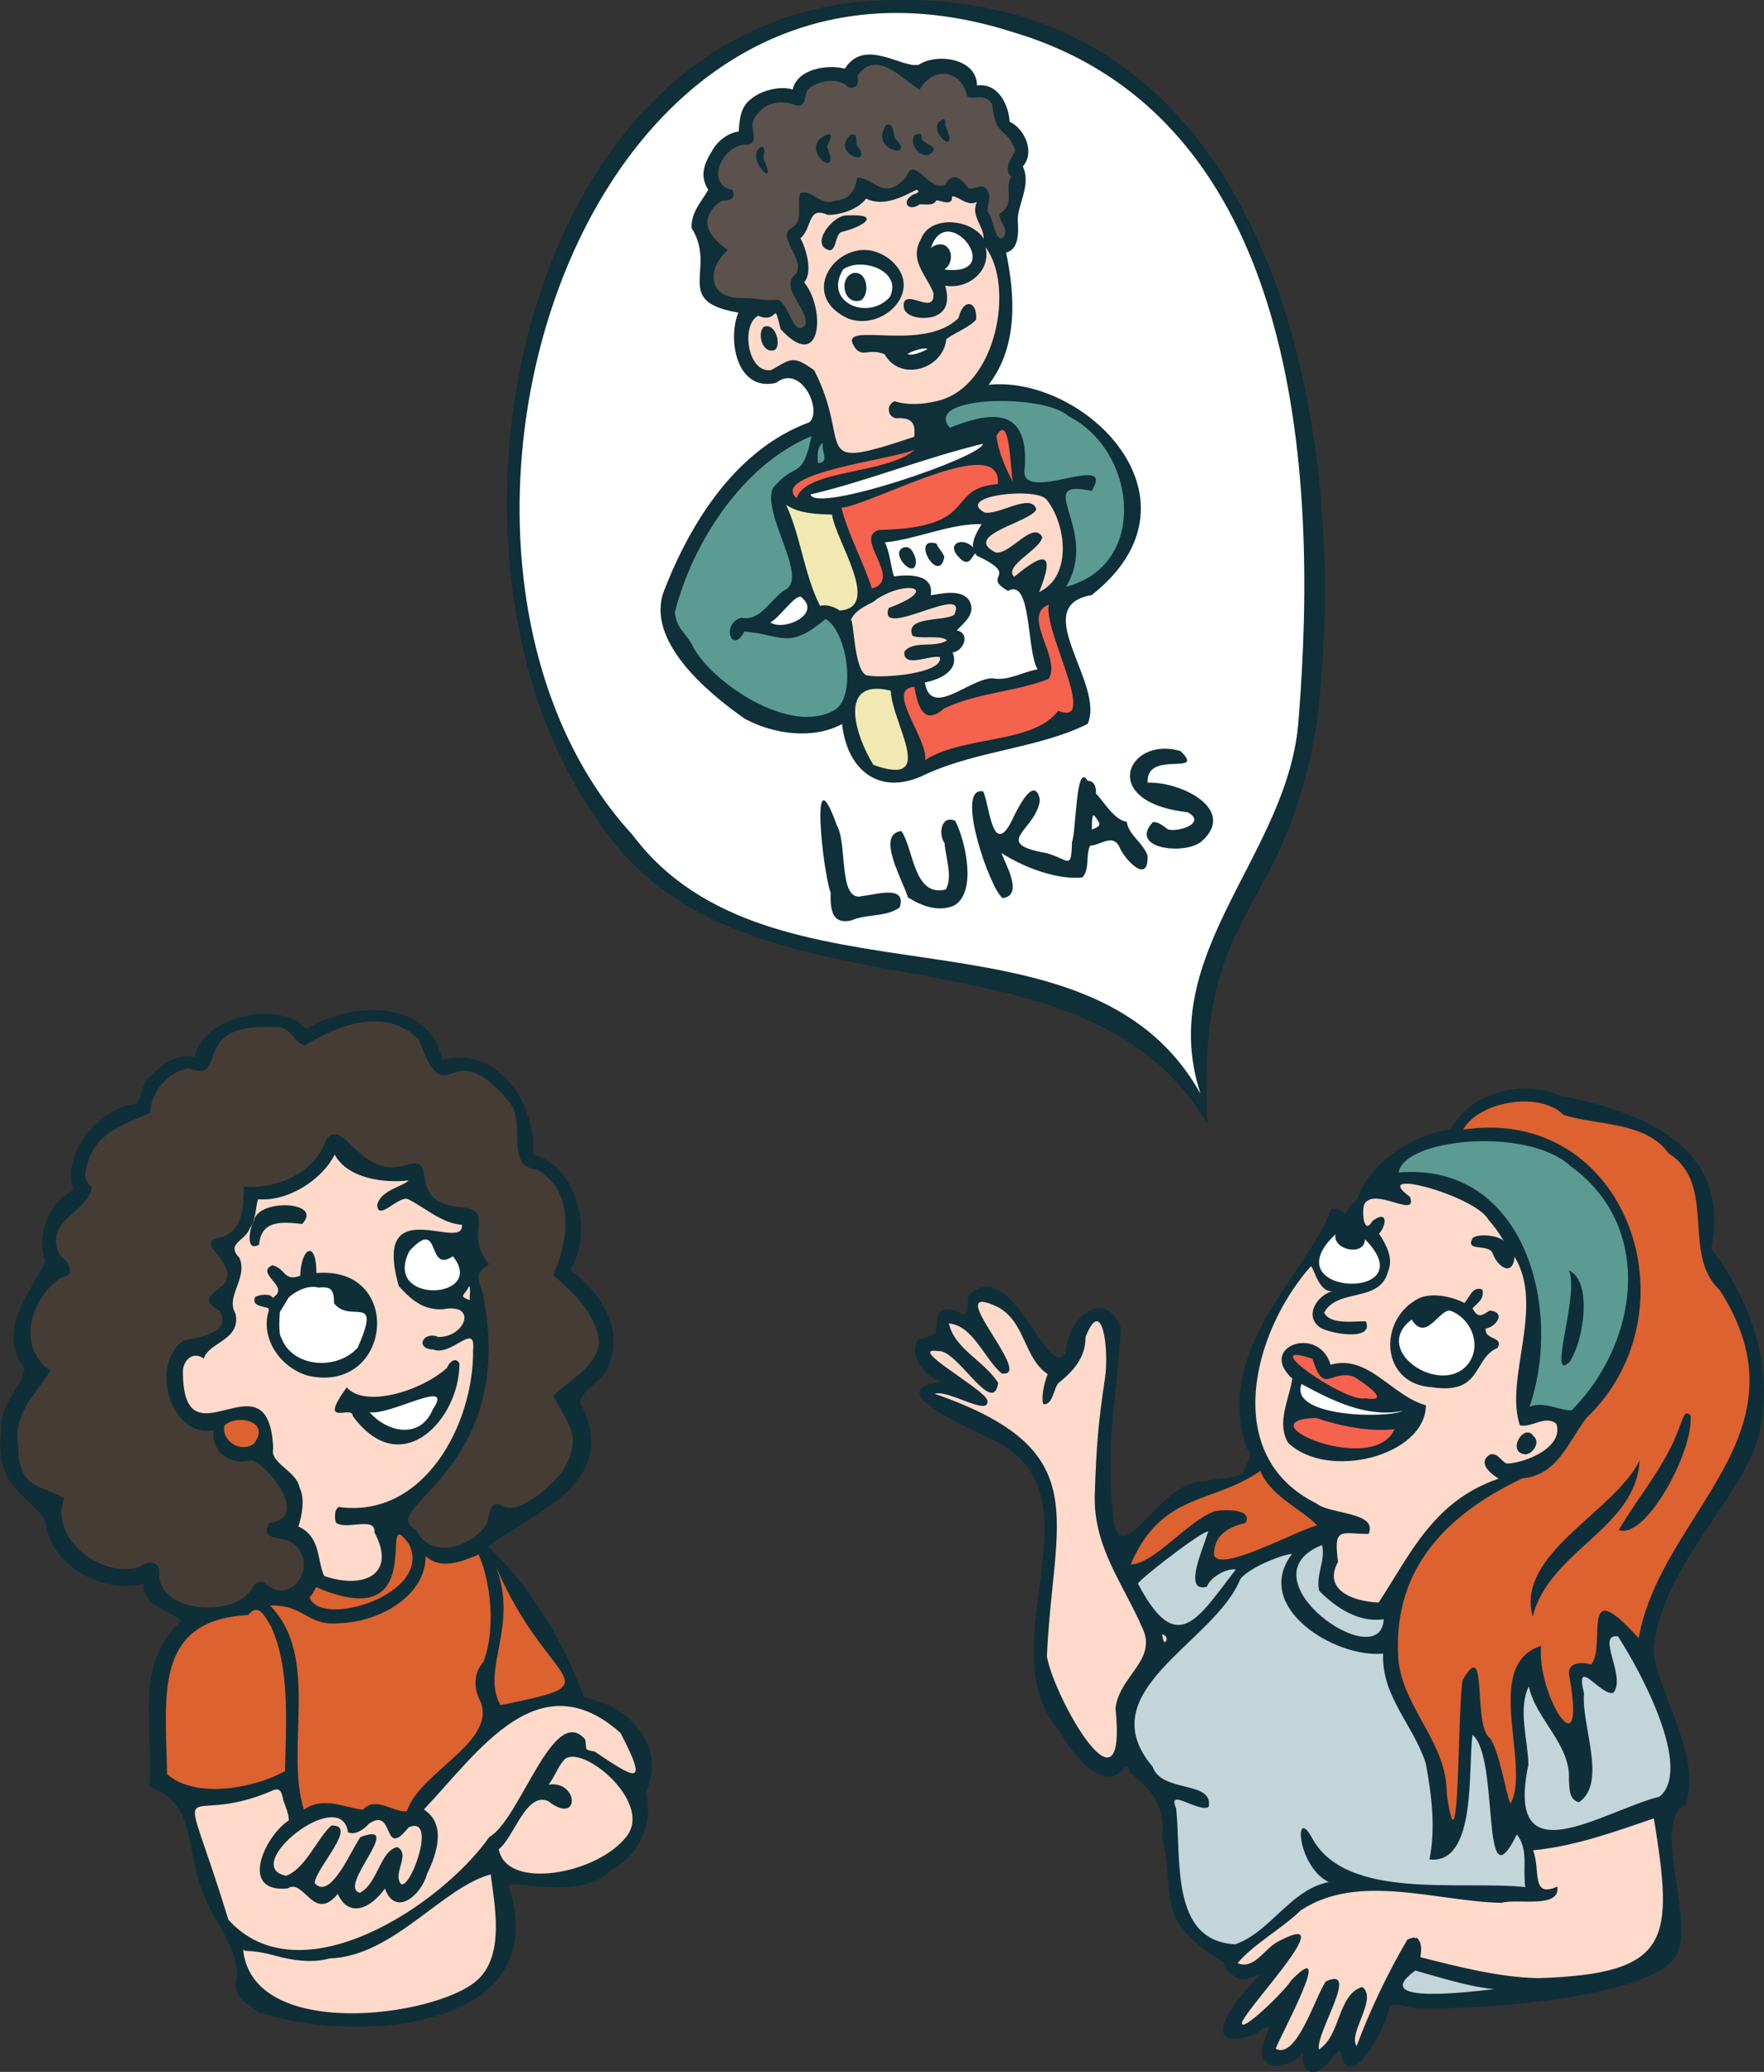 <?xml version="1.0" encoding="UTF-8"?>
<svg id="Layer_1" xmlns="http://www.w3.org/2000/svg" version="1.1" viewBox="0 0 170.25 200">
  <rect x="0" y="0" width="170.25" height="200" fill="#333333" stroke="none"/>
  <!-- Generator: Adobe Illustrator 29.1.0, SVG Export Plug-In . SVG Version: 2.1.0 Build 142)  -->
  <g id="Layer_5">
    <g>
      <path d="M112.43,158.85c-.58,0-.6-1.08-.6-1.09v-.43l.42.11c.31.08.54.27.63.52.08.24.05.49-.13.73l-.04.05-.04.04c-.08.06-.16.09-.26.09h0l.02-.02Z" fill="#ffdaca"/>
      <path d="M151.53,136.45c-.38,0-.81-.12-1.28-.24-.52-.13-1.12-.29-1.65-.29-.32,0-.59.06-.82.16l-.72.34.26-.75c2.02-5.88,1.21-13.09-1.96-17.54-2.19-3.06-5.33-4.68-9.13-4.68-.39,0-.8.01-1.2.05l-.42.04.06-.42c.33-2.16,4.56-3.3,8.57-3.3,3.64,0,6.72.87,8.45,2.39,3.4,2.41,5.38,5.84,5.73,9.94.42,4.92-1.67,10.38-5.46,14.21l-.08.08h-.11c-.07.04-.15.04-.24.04h0v-.03Z" fill="#5b9b94"/>
      <path d="M130.47,124.26c-1.18,0-2.74-.41-3.31-1.56-.36-.74-.4-2,1.5-3.8l.79-.74-.22,1.06c-.05.21,0,.4.14.58.25.31.74.51,1.2.51.28,0,.52-.08.66-.21.11-.11.16-.26.16-.46v-.82l.58.59c1.26,1.26,1.75,2.37,1.47,3.3-.28.95-1.46,1.57-2.96,1.57h0v-.02Z" fill="#fff"/>
      <path d="M126.96,197.9c-.15-.71.38-1.96.98-3.43.46-1.1,1.15-2.76.93-3.1,0-.02-.08-.02-.09-.02-.09,0-.28.04-.6.18-.26.41-.58,1.13-.92,1.88-1.01,2.26-2.16,4.81-3.65,4.81-.22,0-.43-.06-.65-.16l-.26-.14.11-.28c.13-.33.45-.98.86-1.81.68-1.39,2.2-4.49,2.31-5.41-.16.11-.49.36-1.09.96-.53.86-4.01,4.41-4.9,4.41-.15,0-.28-.06-.36-.18-.15-.21-.06-.48-.04-.56v-.05c.29-.58,1.21-1.74,2.27-3.07,1.19-1.49,3.36-4.22,3.38-4.89h0c-.18,0-.65.09-1.87.76-.34.2-.68.52-1.03.87-.67.65-1.36,1.32-2.27,1.32-.26,0-.51-.06-.75-.16l-.42-.18.29-.35c.9-1.07,2.16-2,3.4-2.9.95-.71,1.93-1.42,2.73-2.2l.02-.02h.02c2-1.34,4.35-1.96,7.4-1.96.83,0,1.73.05,2.75.14,1.26.12,2.54.29,3.77.46,1.96.27,3.82.52,5.6.56.41-.12.98-.14,1.53-.14h1.08c.63,0,1.97,0,2.37-.47.04-.05.06-.09.08-.14-.24.07-.45.11-.63.11-1.13,0-1.23-1.16-1.33-2.21-.06-.61-.11-1.26-.33-1.79l-.18-.42.45-.05c3.74-.36,7.32-1.6,10.8-2.8l.62-.21.4-.81.16,1.02c1.02,6.35,1.5,10.38-.49,12.8-1.61,1.95-4.81,2.83-11.01,3.02-3.74-.09-7.43-1.02-11-1.93l-.74-.19.05-.31c.09-.63.15-1.29-.27-1.61l-.11.02s.07.07.09.07h0c-.09,0-.27.07-.4.13-1.88,3.22-3.5,6.63-4.81,10.12l-.24.61-.36-.54c-.48-.72-.06-1.77.38-2.88.48-1.23.8-2.16.38-2.63-1,.4-1.43,1.55-1.89,2.77s-.94,2.47-2.02,3.16l-.41.26-.11-.47h0v.04h.02Z" fill="#ffdaca"/>
      <path d="M106.86,169.98c-2.12,0-5.72-7.52-6.16-10.03v-.07c.11-2.46.34-4.71.54-6.7.92-8.99,1.43-13.94-11.15-18.33l-.93-.33.93-.32c.13-.05.28-.07.45-.07.66,0,1.57.34,2.46.68.71.27,1.45.54,1.84.54.07,0,.11,0,.12,0v-.11c-.11-.34-1.68-1.45-2.73-2.19-2.24-1.59-2.96-2.14-2.8-2.67.07-.24.31-.35.66-.35.12,0,.26,0,.43.04h.08c.93,0,1.96,1.12,3.06,2.29.72.78,1.62,1.74,2.03,1.74.13,0,.22-.26.28-.54-.52-.8-1.29-1.47-2.03-2.12-1.16-1.01-2.36-2.07-2.7-3.63l-.09-.45.46.04c1.67.14,2.76,1.67,3.72,3.02.51.71.98,1.37,1.49,1.82h.08c.12,0,.16-.02.18-.04.2-.36-.87-2.08-1.5-3.11-1.13-1.81-1.75-2.87-1.42-3.45.08-.15.27-.33.65-.33.31,0,.72.12,1.27.35v-.06l.51.28c1.43.82,2.07,2.19,2.68,3.5.54,1.16,1.05,2.26,2.07,2.94l.24.15-.11.26c-.34.76-.51,1.89-.47,2.39.18-.13.32-.48.48-.93.13-.35.25-.68.43-.92l.02-.02.02-.02c1.5-1.21,2.51-2.39,2.51-4.21v-.06l.02-.06c.47-1.2.9-1.73,1.39-1.73.14,0,.35.05.54.27.72.83.85,3.96.59,5.65-.68,4.45-.82,6.8-.98,11.08-.13,3.63,1.34,6.44,2.9,9.4.58,1.1,1.16,2.23,1.7,3.44.89,1.96-.11,3.37-1.07,4.72-.66.93-1.35,1.89-1.52,3.09.26,2.61.12,4.18-.43,4.79-.19.21-.43.32-.69.32h0l-.06.04v.02Z" fill="#ffdaca"/>
      <path d="M133.06,155.03c-1.65-.06-3.65-.58-4.38-1.86-.4-.72-.36-1.54.12-2.47-.2-1.55-.14-2.26.21-2.67.29-.34.74-.39,1.16-.39.21,0,.45,0,.72.02.28,0,.61.04.96.04.04-.16.02-.31-.04-.42-.27-.52-1.43-.79-2.48-1.02-.99-.22-1.92-.43-2.48-.88-2.91-1.45-4.79-3.68-5.6-6.63-1.13-4.1.05-9.54,3.07-14.19.58-.89,1.21-1.73,1.86-2.47.11-.18.28-.2.34-.2.29,0,.42.29.55.58l.08.18c.26.61.69,1.65,1.34,1.65h.06l.12.66c-.79.21-1.49.95-1.62,1.67-.08.49.09.9.54,1.22.41.28,1.75.62,2.78.62.6,0,1.03-.12,1.16-.31.05-.07.06-.16.04-.28-.16,0-.36,0-.56.01-.28.01-.58.02-.88.02-1,0-2.2-.12-2.66-1.07l-.07-.15.08-.15c.68-1.23,1.96-1.53,3.2-1.82,1.37-.32,2.55-.59,2.94-2.03v-.04s.05-.09.06-.13c.4-1.1-.19-2.16-.88-3.24l-.14-.21.18-.19c.38-.41.49-.9.45-1.07-.07,0-.25.06-.59.31-.15.26-.4.58-.73.58-.11,0-.33-.04-.48-.29-.33-.52-.34-1.81-.11-2.3.05-.08.08-.14.13-.19.28-.35.71-.52,1.26-.52.6,0,1.29.2,1.89.38.45.13.86.25,1.12.25h.07s0-.12-.05-.25c-.8-.6-1.09-1.01-.96-1.39.14-.43.72-.43.9-.43,1.82,0,7.11,1.84,8.17,3.56h0c.66.76,1.16,1.47,1.53,2.13l-.55.38c-.18-.2-.89-.43-1.65-.43-.42,0-.71.07-.83.15-.09.18-.08.25-.08.25.06.04.38.08.56.11.52.06,1.23.14,1.49.76.24.71.79,1.25,1.09,1.25.21,0,.33-.41.36-.8l.09-1,.53.86c1.73,2.8,1.19,6.25.66,9.59-.38,2.42-.74,4.71-.19,6.55h.07c.33,0,.68-.12,1.06-.24.4-.13.82-.26,1.25-.26s.76.12,1.08.38l.08.06.04.09c.24.68.13,1.37-.31,2.01-.99,1.43-3.41,2.26-4.78,2.29h-.08l-.07-.04c-.28-.12-.48-.33-.66-.51-.24-.22-.39-.38-.59-.38h-.08c-.33.21-.33.39-.33.45,0,.4.62.94,1.2,1.28l.65.38-.71.24c-5.17,1.76-7.5,5.52-9.95,9.52-.47.76-.95,1.55-1.46,2.31l-.11.15h-.19.04v-.02Z" fill="#ffdaca"/>
      <path d="M138.31,192.81c-2.01,0-3-.28-3.2-.93-.22-.71.63-1.43,1.32-1.93l.13-.09.15.05c.39.11.79.22,1.19.34,2.06.59,4.37,1.26,6.38,1.43v.67c-.15,0-.35.04-.59.06-1.23.14-3.53.4-5.38.4h0Z" fill="#c2d5db"/>
      <path d="M149.92,176.97c-1.03,0-1.82-.33-2.34-.95-.85-1.03-.98-2.9-.4-5.71,0-.71-.12-1.46-.22-2.26-.25-1.87-.51-3.8.28-5.42l.42-.88.2.96c.28,1.32,1.03,2.49,1.83,3.72,1.07,1.65,2.17,3.36,2.04,5.43,0,.08,0,.16,0,.26.05.79.11,1.29.55,1.48,1.48-1.19,1.02-3.81.59-6.35-.24-1.39-.47-2.69-.38-3.76-.28-1.15-.22-1.55-.05-1.77.11-.13.25-.2.41-.2.33,0,.67.26,1.23.72.43.35,1.02.82,1.37.85.39-.6.08-1.76-.2-2.78-.27-1.01-.51-1.88-.13-2.36.14-.19.35-.29.63-.32v-.79l.62.94c1.19,1.82,2.97,5.03,4.08,8.06,1.43,3.94,1.39,6.58-.13,7.85l-.06.05-.07.02c-1.19.31-2.55.83-3.98,1.41-2.26.89-4.58,1.82-6.35,1.82h0v-.02h.05Z" fill="#c2d5db"/>
      <path d="M131.82,158.34c-2.43,0-6.46-2.95-6.99-5.71-.22-1.16.05-2.77,2.63-3.8l.36-.14.08.38c.2.86.02,1.62-.14,2.36-.15.67-.29,1.29-.15,1.96,1.21,1.22,3.07,2.63,5.18,2.63h0c.22,0,.46,0,.68-.05h.4v.35c-.07,1.29-.82,2.02-2.07,2.02h.02Z" fill="#c2d5db"/>
      <path d="M113.73,157.2c-1.39,0-2.68-1.29-4.19-4.17l-.07-.13.06-.14c.22-.56,6.19-5.24,7.04-5.24.15,0,.28.08.35.2.11.2,0,.41-.08.54-.06.22-.18.55-.32.96-.35.98-1.08,3.02-.69,3.56.02.04.08.11.27.11.05,0,.11,0,.18,0,.48-.98,1.89-1.73,2.84-1.73.09,0,.18,0,.26.02l.55.09-.34.45c-.34.43-.66.86-.98,1.27-1.8,2.36-3.21,4.23-4.85,4.23h-.03Z" fill="#c2d5db"/>
      <path d="M119.21,188.01c-5.45-.26-5.68-5.91-5.85-10.47-.04-1.05-.08-2.03-.18-2.93-.15-.34-.26-.73-.08-1,.06-.09.2-.25.51-.25s.74.16,1.22.36c.49.2,1.06.42,1.43.42h.09c.04-.79-.65-1.05-2.12-1.41-1.3-.33-2.78-.68-3.29-2.06-4.19-4.99-.24-8.79,3.6-12.47,1.99-1.89,4.03-3.87,4.86-5.95v-.05l.05-.04c1.01-1.28,4.3-2.49,5.22-2.54l.73-.05-.43.59c-1.07,1.43-1.25,2.9-.51,4.38,1.39,2.78,5.55,4.71,8.41,4.71.2,0,.4,0,.59-.04l.39-.04v.39c-.12,2.47,1,4.44,2.19,6.52.72,1.26,1.46,2.55,1.9,3.97v.05c.52,2.75.96,5.96.43,9.01,2.91-.05,3.11-5.45,3.24-9.04.04-1.1.08-2.07.18-2.74l.09-.59.46.39c1.27,1.06,1.55,4.41,1.81,7.36.14,1.6.34,4.01.73,4.19,0,0,.35-.05,1.23-1.82l.25-.49.33.45c.38.49.6,1.05.71,1.68.11.59.09,1.16.08,1.79,0,.58,0,1.16.07,1.77l.06.42-.42-.05c-1.53-.16-3.36-.16-5.29-.16-2.1,0-4.28,0-6.37-.2-4.74-.45-7.63-1.84-9.08-4.38-.26-.48-.43-.73-.54-.85-.02.24,0,.68.18,1.29.15.55.79,2.41,2.33,3.18l.89.45-.98.19c-1.9.36-3.3,1.67-4.78,3.04-1.26,1.16-2.56,2.37-4.19,2.95l-.06.02h-.08v.05Z" fill="#c2d5db"/>
      <path d="M108.81,150.91c2.06-4.79,4.94-5.85,7.99-6.97,1.52-.55,3.09-1.13,4.64-2.21l.53-.36v.58c.67,1.5,2.04,2.5,3.38,3.45.75.54,1.46,1.05,2.01,1.63l.39.4-.54.15c-.72.2-1.88.71-3.11,1.25-2.21.96-4.72,2.06-6.09,2.06-.8,0-1.07-.38-1.18-.68v-.09c-.06-2.46,2.19-3.15,3.13-3.4.04-.09.04-.16,0-.22-.11-.19-.63-.38-1.57-.38-.49,0-.92.05-1.13.11-1.14.45-2.39,1.48-3.58,2.48-1.62,1.35-3.16,2.62-4.55,2.67h-.53l.21-.47h0Z" fill="#dd622f"/>
      <path d="M140.22,176.02c-.38,0-.56-.26-.94-2.8v-.05c0-2.59-1.13-4.62-2.31-6.78-.99-1.79-2.01-3.63-2.33-5.82-.69-8.04,3.28-13.97,12.14-18.17l.06-.02h.06c2.41-.2,3.54-2.01,4.74-3.94.38-.59.75-1.21,1.16-1.75v-.02h.04c4.97-4.76,6.52-12,3.94-18.45-2.27-5.66-7.13-9.04-13.02-9.04-.81,0-1.66.06-2.5.19l-.67.11.32-.59c1.02-1.9,3.9-2.9,6.23-2.9,1.65,0,3.04.47,3.94,1.33.92.29,1.99.47,3.1.66,2.59.42,5.52.9,7.13,3.16,2.57,1.69,2.76,4.44,2.94,7.11.15,2.33.29,4.54,1.95,6.06l.04.04.02.04c5.89,9.15,1.88,15.5-2.36,22.22-2.29,3.62-4.65,7.37-5.42,11.66l-.12.68-.46-.52c-1.89-2.1-2.68-2.55-3.01-2.55s-.38,1.09-.41,1.97c-.04,1.18-.07,2.4-.66,3.09l-.14.16-.21-.06c-.27-.08-.55-.12-.82-.12-.36,0-.65.08-.78.24-.11.12-.13.28-.11.51.74,4.05.24,4.64.08,4.84-.13.15-.31.24-.48.24-.26,0-.52-.15-.8-.46-.99-1.09-2.26-4.32-2.2-6.86-2.74,1.25-2.35,4.9-1.96,8.45.26,2.41.49,4.69-.21,6.24-.08.31-.29.33-.38.33h0c-.38,0-.46-.32-.87-2.06-.34-1.42-.85-3.56-1.39-4.32-.82-.66-.95-2.55-1.07-4.37-.06-.86-.13-2.02-.31-2.33-.08.06-.31.28-.71.99-.15,1.01-.25,3.6-.33,6.09-.22,7.04-.35,7.6-.92,7.6h0v-.02h.01Z" fill="#dd622f"/>
      <path d="M132.26,136.91c-.93,0-5.58-.09-6.8-1.87-.32-.46-.36-1-.15-1.56l.14-.35.34.18c2.51,1.37,5.21,2.71,7.96,2.71.54,0,1.07-.06,1.59-.15l.21.63c-.56.26-1.8.42-3.28.42h0Z" fill="#fff"/>
      <path d="M130.84,140.13c-2.62,0-6.27-1.28-6.3-2.54-.01-1,1.86-1.06,2.47-1.08h.12c1.54.54,3.87,1.16,6.23,1.16.41,0,.82-.02,1.2-.06l.58-.06-.22.53c-.58,1.34-1.99,2.03-4.07,2.03h0v.02Z" fill="#f5624d"/>
      <path d="M132.4,135.37c-.19,0-.41-.02-.68-.06-.07,0-.14,0-.21,0-1.21,0-3.49-1.35-4.17-1.77-1.08-.67-2.89-1.89-2.89-2.6,0-.08.04-.52.66-.52.35,0,.89.13,1.67.39l.16.06.05.16c.49,1.54.81,1.74,1.03,1.74.14,0,.33-.06.54-.13.33-.11.74-.25,1.23-.25.34,0,.68.06,1.02.19h.04l.04.04c2.33,1.5,2.42,1.99,2.33,2.33-.08.28-.35.42-.82.42h0,0Z" fill="#f5624d"/>
      <path d="M139.27,133.12c-1.93,0-3.92-1.28-4.45-2.86-.22-.66-.36-1.95,1.22-3.15l.29-.22.2.31c.26.41.52.62.76.62h0c.36,0,.8-.42,1.19-.79.47-.45.9-.86,1.42-.86h.15c1.16.43,2.1,1.45,2.44,2.66.32,1.09.11,2.22-.58,3.08-.63.79-1.55,1.2-2.66,1.2h.02Z" fill="#fff"/>
    </g>
    <g>
      <path d="M158.25,140.97c-.36,6.62-8.72,8.68-10.32,15.08-1.69-6.05,7.86-10.08,10.32-15.08Z" fill="#0e2f39"/>
      <path d="M163.16,136.62c.33,3.45-4.35,12.06-6.93,11.07,1.97-3.38,4.65-6.35,5.93-10.14.24-.45.39-1.57,1-.93h0Z" fill="#0e2f39"/>
      <path d="M148.03,138.66c.66.53-.07,1.68-.79,1.73-1.93-.15-.14-3.17.79-1.73Z" fill="#0e2f39"/>
      <path d="M151.5,131.45c-2.22,2.15.96-6.47-.08-8.81,2.29,1.01,1.46,6.74.08,8.81Z" fill="#0e2f39"/>
      <path d="M126.39,199.93c-.79-.29-.62-1.15-.65-1.86-.83,1.5-4.07,2.13-3.96-.2.38-2.03,1.74-3.13-.78-1.42-6.08,1.79-1.23-4.05.61-5.84-.55,0-1.45.81-2.37.27-.47-.35-1.23-.89-1.12-1.5-1.48-.66-3.53-2.37-4.51-3.97-1.13-1.84-.71-5.75-1.46-8.04.35-2.95-.94-4.63-3.08-6.23-.13-.18-.07-.58-.43-.68-2.13,3.06-5.22-1.33-6.44-3.42-6.82-7.83,3.83-21.77-5.31-27.48-2.13-1.29-12.53-5.29-6.06-6.18-1.55-.51-3.22-2.47-2.21-4.1,2.3-.63,1.46-.22,1.93-2.51,1.77-1.48,3.04,2.01,2.86-1.67,4.29-4.28,7.79,8.67,9.47,5.43.06-3.01,3.48-6.44,5.28-2.48-.13,3.7-.51,5.73-.85,9.78-.22,2.69-.19,5.31.11,8.4.58,6.09,4.32-3.25,8.68-3.21,1.22-.33,2.73-.26,3.88-.76.02-.86,1.25-1.67.34-2.46-3.2-9.78,5.65-16.49,8.2-23.15,2.26.33.34,1.33,2.54-1.01.94-3.17,5.37-6.29,8.95-6.6,1.83-3.61,6.97-4.88,10.54-3.29,7.92,1.6,16.59,4.78,14.61,14.79,4.07,5.36,6.44,12.44,4.27,19.06-2.49,6.37-9.46,12.36-9.84,20.07.82,4.59,4.61,9.93,3.1,14.49-3.23,1.68.51,10.15-.65,13.94-1.05,4.88-20.45,5.98-25.17,5.75-.95.16-2.68-1.05-2.86.31-.42,1.79-3.81,8.26-4.66,3.82-.6.09-1.67,2.44-2.98,1.99h.02v-.04ZM161.07,111.37c-2.19-3.15-7.03-2.71-10.18-3.76-2.35-2.35-8.24-1.23-9.67,1.43,15.82-2.37,22.69,17.53,11.87,27.86-1.7,2.21-2.76,5.52-6.15,5.8-7.98,3.78-12.68,9.34-11.95,17.81.66,4.66,4.65,7.72,4.64,12.64,1.27,8.78,1.02-8.03,1.53-10.95,2.49-4.43.94,4.36,2.63,5.58,1.07,1.4,1.84,7.14,2.08,6.17,1.8-3.84-2.8-13.29,2.87-15.08-.48,4.64,4.49,12.64,2.7,2.8-.16-1.26,1.26-1.25,2.13-1,1.53-1.82-1.23-9.01,4.58-2.53,2.16-12.17,16.8-19.66,7.81-33.63-3.72-3.44-.2-10.15-4.89-13.16h0v.02ZM151.48,112.47c-4.22-3.72-15.99-2.56-16.49.71,12.19-1.02,15.89,13.16,12.63,22.62,1.34-.62,3.17.47,4.08.32,6.49-6.55,8.04-17.79-.24-23.64h.02ZM143.64,117.72c-1.27-2.3-11.62-5.15-7.56-2.19.8,2.19-3.41-1-4.39.69-.29.6-.09,3.15.76,1.65,1.5-1.15,1.41.38.65,1.21.68,1.08,1.42,2.34.86,3.68-.81,3.04-4.83,1.54-6.16,3.94.59,1.23,2.94.8,4.03.85.81,1.96-3.5,1.2-4.44.58-1.55-1.12-.27-3.09,1.19-3.49-1.46.13-1.87-2.86-2.13-2.33-5.56,6.33-8.64,18.24.59,22.81,1.36,1.1,5.96.79,5.05,2.95-2.67,0-3.41-.76-2.95,2.7-1.48,2.69,1.4,3.83,3.92,3.92,3.08-4.69,5.28-9.81,11.59-11.96-.81-.47-2.1-1.56-.83-2.33.75-.18,1.01.61,1.6.88,1.9-.06,5.55-1.63,4.78-3.85-1.08-.86-2.35.41-3.51.16-1.52-4.44,2.43-11.48-.51-16.26-.2,2-1.68.92-2.12-.35-.41-.99-2.7-.07-1.93-1.47.58-.48,2.54-.25,3,.29-.38-.69-.9-1.41-1.48-2.07h-.01ZM128.9,119.14c-6.38,6,8.87,6.56,2.83.48,0,1.7-3.16,1.05-2.83-.48ZM96.39,126.21c-5.98-2.91,3.67,6.84.29,6.37-1.63-1.33-2.75-4.63-5.1-4.83.54,2.47,3.42,3.6,4.76,5.75-.52,3.35-3.96-3.3-5.8-3.08-3.21-.48,4.62,3.75,4.76,4.78.22,1.6-3.8-1.1-5.09-.66,15.66,5.46,11.42,11.84,10.83,25.36.71,4.02,7.79,16.52,6.62,4.97.41-3.13,4.02-4.61,2.62-7.67-1.94-4.44-4.79-7.91-4.62-13,.15-4.39.31-6.73.98-11.12.41-2.68-.21-8.21-1.87-4.02,0,2-1.16,3.28-2.64,4.47-.45.54-.52,2.1-1.41,2.02-.26-.39,0-2,.4-2.9-2.3-1.54-2.15-4.97-4.72-6.43h-.01ZM121.62,142c-4.71,3.25-9.49,2.01-12.5,9.02,2.29-.07,5.37-4.08,8.05-5.12.74-.19,3.82-.33,3.04,1.1-1.54.38-3.08,1.12-3.04,3.1.53,1.74,7.5-2.15,9.95-2.86-1.52-1.6-4.42-2.74-5.49-5.25h-.01ZM116.5,148.11c1.09-1.55-6.46,4.23-6.67,4.76,3.78,7.2,5.77,3.35,9.45-1.37-.79-.14-2.42.65-2.8,1.67-2.42.65-.21-4.02.02-5.04h0v-.02ZM133.54,156.31c-2.4.35-4.62-1.12-6.22-2.75-.36-1.54.63-2.86.28-4.42-7.94,3.16,5.66,12.73,5.95,7.16h0ZM124.69,150c-.9.05-4.08,1.28-4.98,2.42-2.46,6.16-14.7,10.78-8.47,18.11.88,2.59,5.86,1.29,5.42,3.88-.94.63-4.07-1.94-3.15.13.53,4.83-.63,12.84,5.71,13.14,3.4-1.18,5.33-5.29,9.02-6-3.13-1.56-3.38-7.68-1.52-4.1,3.38,5.88,14.3,3.92,20.49,4.58-.26-1.93.33-3.57-.81-5.09-3.58,7.26-1.61-7.38-4.28-9.61-.46,3.04.46,12.57-4.16,12.03.61-3,.22-6.18-.35-9.26-1.16-3.67-4.3-6.49-4.12-10.61-4.58.47-12.68-4.45-8.8-9.61h0ZM156.17,157.96c-2.21-.32.85,3.96-.47,5.45-1.21.32-3.74-3.68-2.82.06-.28,3.07,2.26,8.6-.48,10.5-.96-.22-.92-1.28-.98-2.1.24-3.45-3.2-5.89-3.87-9.09-1.08,2.22-.07,5.19-.04,7.57-2.3,11.06,7.12,4.48,12.66,3.08,3.22-2.69-1.81-12.09-4.01-15.46h0ZM112.49,158.49c.24-.33.06-.63-.32-.73,0,.12.11.89.32.73ZM159.59,175.54c-3.8,1.3-7.59,2.68-11.63,3.07.75,1.81-.26,4.68,2.34,3.5.35,2.19-3.96,1.12-5.37,1.57-6.26-.12-13.82-2.97-19.39.73-1.86,1.8-4.54,3.24-6.1,5.09,1.54.66,2.55-1.29,3.76-2,6.51-3.56-2.4,5.75-3.3,7.64-.48,1.5,4.16-2.98,4.71-3.97,4.32-4.44-.92,5.1-1.49,6.59,2.01,1.08,3.78-4.92,4.83-6.49,3.4-1.57-1,4.98-.66,6.57,2.13-1.36,1.79-5.31,4.18-6.04,1.55,1.12-1.39,4.44-.54,5.71,1.35-3.6,3.02-7.07,4.89-10.27.29-.13.74-.34.86-.08v-.16c.62.46.49,1.35.41,1.93,3.67.92,7.51,1.93,11.34,2.02,12.95-.4,13.08-3.7,11.19-15.43h0l-.02.02h0ZM144.24,192.01c-2.42-.21-5.23-1.12-7.64-1.79-4.66,3.37,5.51,2.01,7.64,1.79Z" fill="#0e2f39"/>
      <path d="M124.31,139.26c-1.12-1.96.09-4.12.42-6.18-3.4-3.07,2.54-5.24,3.69-1.34,3.62-1.06,5.9,3.01,9.2,3.91-.05,4.91-9.51,7.3-13.31,3.61h0ZM125.62,133.6c-1.23,3.16,8.07,3.37,9.78,2.59-3.44.71-6.84-.99-9.78-2.59ZM131.72,134.97c2.74.43-.02-1.42-1.01-2.06-2.34-.83-2.88,1.92-4.04-1.75-5.72-1.92,3.22,4.25,5.05,3.82h0ZM134.58,137.97c-2.47.26-5.26-.32-7.58-1.1-7.12.25,5.59,5.7,7.58,1.1Z" fill="#0e2f39"/>
      <path d="M136.24,127.38c-4,3.02,2.88,7.46,5.42,4.32,1.43-1.82.33-4.47-1.72-5.19-1.08-.08-2.31,3.07-3.7.87h0ZM143.07,124.48c.21.93-.42,1.23-.95,1.81.52,1,.88.71,1.65.22,1.63.12.63,1.6-.38,1.73-.15,1.15,1.75.72,1.15,1.87-2.41,1.01-1.45,4.55-6.33,3.8-5.01-.28-5.28-6.6-1.22-8.61,1.28-.54,3.16-.15,4.35.48.52-.59.79-1.68,1.74-1.29h0Z" fill="#0e2f39"/>
    </g>
  </g>
  <g id="Layer_4">
    <g>
      <path d="M19.25,145.55c1.1-.02.21,2.1,1.75,1.93,1.67,1.96-4.71,1.36-1.75-1.93Z" fill="#0e2f38"/>
      <path d="M18.97,151.49c2.55.43-.53,2.95-1.43,1-.72-1.32.71-3.03,1.43-1Z" fill="#0e2f38"/>
      <path d="M10.83,128.63c2.13,2.22-2.91.87-1.05-1.12.04-.49,2.47-1.29,2.44-.63-.2.69-1.95.72-1.39,1.75h-.01.01Z" fill="#0e2f38"/>
      <path d="M49.08,140.67c-1.57-.76-.42-3.74.71-1.8,2.12-.16.87,2.08-.71,1.8Z" fill="#0e2f38"/>
      <path d="M42.1,145.55c.39,1.23,2.84-1.05,1.36,1.49-1.59,2.07-3.91-1.87-1.36-1.49Z" fill="#0e2f38"/>
      <path d="M47.39,142.2c2.73.78-.06,2.63-1.06.69-.54-.83-.48-2.22.8-2.09-.04.41-.33,1.01.26,1.39h0Z" fill="#0e2f38"/>
      <path d="M14.11,123.96c.42.76-.66.67-.55,1.23,4.44,3.87-4.99.47.55-1.23Z" fill="#0e2f38"/>
      <path d="M10.87,144.64c-1.29,1.75-.47,1.55.32,2.86-2.71,1.32-3.08-3.01-.32-2.86Z" fill="#0e2f38"/>
      <path d="M22.77,144.27c.19-.15.68-.32.82-.02,1.99,4.62-2.83,2.69-.82.02Z" fill="#0e2f38"/>
      <path d="M10.15,140.44c-.39,2.08-.71.98.31,2.93-2.23,1.55-2.62-2.88-.31-2.93Z" fill="#0e2f38"/>
      <path d="M49.51,132.63c.95.04,1.27.93,1.81,1.55-.29,2.4-3.57-.52-1.81-1.55Z" fill="#0e2f38"/>
      <path d="M52.35,128.26c0,3.11-3.78-.86-1.25-1.8.79.02-.18,1.76,1.25,1.8Z" fill="#0e2f38"/>
      <path d="M16.91,139.63c-1.45.51-.12,3.13-1.07,3.24-2.49-.09.28-4.71,1.07-3.24Z" fill="#0e2f38"/>
      <path d="M5.33,139.25c1.05-.32.94.75.87,1.47,1.06,2.94-2.82.26-.87-1.47Z" fill="#0e2f38"/>
      <path d="M54.62,129.72c.54,1.05.46,2.91-1.03,2.97.05-1.02-.69-3.38,1.03-2.97Z" fill="#0e2f38"/>
      <path d="M15.37,122.78c1.01-.21.52.35.62.62,3.42,2.66-3.89,1.07-.62-.62Z" fill="#0e2f38"/>
      <path d="M7.06,135.78c-.87-.54-.6-2.26.54-2.2.43.11.08.59.06.76.68.72.82,2.88-.59,1.43h-.01,0Z" fill="#0e2f38"/>
      <path d="M14.89,144.98c.59-.18.41.59.53.98,1.87,3.28-2.63.34-.53-.98Z" fill="#0e2f38"/>
      <path d="M13.79,136.08c-.58,1,1.02,2,.98,2.75-1.37.2-2.75-2.57-.98-2.75h0Z" fill="#0e2f38"/>
      <path d="M25.15,130.28c.51.56.87,1.2,1.59,1.6,1.19,1.63-1.75,1.32-2.34.48-.32-.66-.41-2.3.74-2.08h.01Z" fill="#0e2f38"/>
      <path d="M19.71,134.1c2.03,2.03-1.33,1.96-1.48-.09-.08-2.44.86-1.34,1.48.09Z" fill="#0e2f38"/>
      <path d="M38.19,159.61c-.89,1.99-11.33,1.32-7.26-1,1.34,1.75,10.45-2.35,7.26,1Z" fill="#0e2f38"/>
    </g>
    <g>
      <path d="M45.24,125.82c-.49-.16-.78-.31-.86-.58-.08-.27.08-.47.22-.66.11-.14.25-.33.35-.56l.22-.59.36.52c.19.27.16.65.14,1.01,0,.18-.02.38,0,.51l.08.55-.53-.18h0v-.02h.02Z" fill="#ffdaca"/>
      <path d="M33.96,194.68c-6.52,0-10.47-2.39-10.83-6.55l.67-.09s-.05-.07-.08-.08c.04,0,.16.02.28.02.43.02,1.25.07,2.73.48.78.21,1.96.47,3.2.47h0c.66,0,1.27-.08,1.8-.22h.07c3.49-.12,6.49-2.35,9.38-4.51,2.1-1.56,4.08-3.04,6.12-3.6l.38-.11.05.39c.04.31.08.63.13.99.42,3.07,1.01,7.26-1.59,9.55-2.07,1.82-7.46,3.25-12.28,3.25h-.03Z" fill="#ffdaca"/>
      <path d="M52.14,181.2c-2.46,0-4.04-.96-4.34-2.63l-.04-.2.16-.13c.46-.35.92-1.13,1.41-1.95.83-1.42,1.7-2.89,2.98-2.89.25,0,.49.06.74.16h.04l.04.05c.72.56,1.15.65,1.34.65.13,0,.22-.04.29-.11s.09-.19.09-.32c0-.51-.48-1.25-1.53-1.25-.11,0-.22,0-.34.02l-.86.12.55-.67c.26-.31.45-.67.66-1.06.25-.47.51-.94.88-1.37.28-.26.62-.39,1.03-.39,1.73,0,4.49,2.15,5.59,4.35.73,1.46.71,2.78-.07,3.83-1.77,2.36-5.78,3.77-8.64,3.77h0l.03.02Z" fill="#ffdaca"/>
      <path d="M34.63,183.03c-.4-.09-.58-.34-.66-.52-.32-.74.36-1.92,1.09-3.17.36-.63.96-1.68.89-1.94h-.09c-.13,0-.4.04-.88.21-.18.26-.4.67-.66,1.14-.92,1.67-2.06,3.74-3.29,3.74-.35,0-.66-.15-.94-.47l-.09-.11v-.13c.04-.61.6-1.49,1.26-2.5.56-.87,1.41-2.19,1.25-2.57l-.18-.43,1.42-.11.07.27c0,.06.04.12.05.19h.12c.45,0,1-.4,1.34-.79l.02-.04.04-.02c.41-.28.76-.42,1.08-.42.74,0,1.05.68,1.27,1.19.09.22.26.59.36.59.07,0,.34-.07,1.03-.94l.05-.06.08-.04c.27-.12.49-.18.71-.18.31,0,1.03.14,1.03,1.45,0,1.61-1.22,4.88-2.22,4.88h0c-.22,0-.52-.13-.65-.71-.12-.46.02-.98.16-1.48.21-.76.28-1.15-.05-1.39-.63.21-1.05,1.02-1.48,1.89-.48.98-.99,1.97-1.93,2.46l-.11.06-.12-.04h.03Z" fill="#ffdaca"/>
      <path d="M27.55,181.4c-1.39-.28-1.52-1.13-1.47-1.61.19-1.89,3.74-4.71,5.93-4.71.92,0,1.55.47,1.81,1.32l.12.4-1.34.09-.09-.22c-.05-.11-.28-.13-.41-.13-.45.43-.89,1.08-1.36,1.77-.86,1.27-1.75,2.59-3.02,3.06l-.09.04-.09-.02h0l.02.02h0Z" fill="#ffdaca"/>
      <path d="M28.85,188.54c-2.86,0-5.23-1.02-7.05-3.03l-.05-.06-.02-.07c-.95-3.1-1.7-5.3-2.26-6.91-.9-2.62-1.21-3.5-.83-4.05.28-.41.82-.45,1.65-.51,1.14-.07,3.06-.2,5.82-1.37.21-.12.42-.18.61-.18.73,0,.88.82.96,1.29.05.13.09.25.13.38.19.52.39,1.06.41,1.65v.19l-.15.11c-1.46.93-3,3.57-2.59,5.02.19.63.78.96,1.75.96.13,0,.28,0,.42,0,.2-.12.4-.18.61-.18.59,0,1.06.45,1.52.87.42.39.86.8,1.3.8.38,0,.8-.29,1.27-.86l.35-.43.22.51c.35.81.83,1.21,1.45,1.21.78,0,1.74-.68,2.51-1.77l.38-.53.21.61c.26.74.63,1.12,1.09,1.12.85,0,2-1.25,2.33-2.51v-.04l.02-.04c.96-1.96,1.72-4.55-.19-5.77l-.34-.22.28-.29c.68-.72,1.36-1.48,2.09-2.29,3.25-3.65,6.94-7.79,11.29-7.79,2.06,0,4.04.89,6.09,2.71l.05.04.02.06c1.49,2.86,1.65,3.63,1.39,4.05-.06.11-.21.28-.53.28-.61,0-1.66-.68-3.78-2.1h-.02c-.76-.15-1.01-.25-1.05-.92,0-.12,0-.26-.04-.43-.31-.34-.61-.52-.93-.52-1.28,0-2.81,2.7-4.16,5.08-1.23,2.16-2.39,4.22-3.6,4.94-3.29,4.63-11.55,11-18.62,11h0l-.02.04v-.04Z" fill="#ffdaca"/>
      <path d="M48.01,164.76c-.96-1.7-.61-3.51-.22-5.6.43-2.27.92-4.84-.25-7.84l.62-.26c1.82,4.24,3.82,6.85,5.16,8.58,1.13,1.47,1.75,2.28,1.47,3.04-.35.94-1.95,1.34-6.42,2.26l-.24.05-.12-.21h0v-.02Z" fill="#dc622f"/>
      <path d="M32.37,155.7c-1.52,0-2.51-.51-2.8-1.42l-.07-.22.19-.14c.12-.08.22-.31.33-.48.08-.16.16-.32.27-.43l.16-.19.22.09c1.62.69,2.97,1.05,4.04,1.05h0c2.7,0,3.04-2.23,3.16-4.52.05-.95.08-1.65.66-1.65.33,0,.66.29,1.26,1.13v.02l.04.02c.52,1.1.45,2.23-.21,3.28-1.35,2.13-4.81,3.44-7.24,3.45h0Z" fill="#dc622f"/>
      <path d="M20.74,173.03c-2.03,0-3.71-.52-4.84-1.52l-.12-.09v-.15c0-.8-.04-1.59-.06-2.37-.19-6.3-.39-12.82,8.06-13.31.31-.34.61-.52.93-.52.67,0,1.12.73,1.5,1.37.06.09.11.18.16.27l.32.52h-.09c1.49,3.57,1.39,7.97,1.28,11.88-.01.63-.04,1.27-.05,1.88v.2l-.18.09c-1.95,1.08-4.61,1.76-6.92,1.76h.01Z" fill="#dc622f"/>
      <path d="M29.01,174.79c-.74-2.35-.65-5.19-.56-7.93.13-4.29.27-8.72-2.62-11.64l-.54-.55.78-.02h.22c1.61,0,2.54.52,3.35.96.73.4,1.42.79,2.56.79.24,0,.48,0,.74-.05,5.12-.19,7.83-3.68,7.81-6.12v-.76l.56.52c.47.42,1.02.63,1.7.63h0c1,0,2.09-.46,3.06-.86l.31-.13.14.31c1.25,2.8,1.74,7.57.42,10.73l-.19.47-.08-.08c-.55.88-.55,1.97.02,3.06v.04c1.02,2.51-1.28,4.58-3.51,6.57-1.52,1.35-3.08,2.75-3.57,4.24l-.06.18-.18.05c-.11.02-.21.04-.33.04h0c-.41,0-.87-.16-1.36-.34s-1.01-.36-1.47-.36c-.38,0-.67.13-.9.41l-.12.14h-.18c-.46-.06-.95-.18-1.46-.31-.71-.18-1.45-.35-2.16-.35s-1.33.19-1.86.58l-.38.28-.14-.45h-.01v-.05Z" fill="#dc622f"/>
      <path d="M41.83,124.89c-1.25,0-2.28-.48-2.78-1.3-.34-.55-.58-1.52.18-2.98l.02-.04.04-.04c.78-.85,1.34-1.22,1.82-1.22.63,0,.89.63,1.1,1.14.21.52.35.83.63.83.12,0,.34-.05.69-.29l.26-.18.19.24c.93,1.15.83,2,.59,2.5-.39.81-1.46,1.33-2.74,1.33h0Z" fill="#fff"/>
      <path d="M23.51,140.03c-.66,0-1.32-.31-1.75-.83-.4-.47-.55-1.06-.45-1.63l.02-.11.07-.07c.41-.42,1.07-.66,1.81-.66.92,0,1.69.38,1.97.98.18.38.26,1.02-.43,1.88l-.02.04-.04.02c-.35.26-.76.39-1.19.39h.01Z" fill="#dc622f"/>
      <path d="M33.86,152.93c-.82,0-1.75-.16-2.68-.48l-.14-.05-.06-.13c-.24-.52-.35-1.09-.47-1.65-.26-1.2-.49-2.34-1.86-2.97l-.27-.13.09-.28c.35-1.06.6-2.6.13-3.48l-.02-.05v-.06c-.11-.62-.71-1.14-1.29-1.65-.73-.63-1.48-1.28-1.27-2.19-.14-3.28-1.2-3.72-2.22-3.72-.59,0-1.27.16-1.92.33-.67.16-1.37.34-2.01.34h0c-.68,0-1.21-.2-1.62-.61-.68-.69-.99-1.96-.95-3.98v-.06c.18-.94.81-1.57,1.57-1.57.2,0,.41.05.61.13.29-.53.86-.9,1.39-1.27.94-.63,1.75-1.18,1.52-2.44-.56-.98-.21-1.93.13-2.86.31-.83.6-1.63.28-2.47-.38-.4-.54-.76-.53-1.12.01-.49.39-.82.75-1.15.31-.27.61-.55.75-.93l.02-.06.04-.05c.34-.42.45-1.06.54-1.67.06-.36.11-.71.21-1.02l.08-.26.27.02c.14.01.29.02.43.02,2.51,0,5.49-1.86,6.62-4.15l.29-.59.31.58c1.19,2.22,4.58,2.4,5.59,2.4.41,0,.82-.02,1.22-.07l.9-.11-.62.67c-.24.26-.63.43-1.09.65-.76.35-1.63.75-1.84,1.5,0,.11,0,.16.02.19.19-.02.6-.28.89-.48.51-.33,1.03-.67,1.49-.67.09,0,.19.01.27.05h.02c.54.27,1.07.61,1.63.96,1.1.71,2.26,1.42,3.49,1.5l.28.02.04.28c.04.33-.04.6-.21.8-.28.31-.74.35-1.06.35-.4,0-.88-.07-1.39-.14-.58-.08-1.18-.16-1.74-.16-.88,0-1.45.21-1.79.66-.55.73-.53,2.17.06,4.29,1.05,1.14,2.06,2.08,3.75,2.08h.14c.32-.06.6-.08.86-.08.51,0,.9.11,1.19.33.28.21.43.54.43.89,0,1.03-1.21,2.2-2.82,2.2h-.11l-.06-.02c-.16-.07-.33-.11-.47-.11-.36,0-.58.21-.58.36,0,.14.22.29.71.32h.06l.06.02c.13.05.26.07.4.07.56,0,1.19-.35,1.74-.67.48-.28.86-.49,1.21-.49.2,0,.36.07.49.21.21.22.27.61.22,1.25.05,4.59-1.82,9.47-4.76,12.43-2.03,2.06-4.51,3.14-7.16,3.14-.42,0-.86-.02-1.29-.08-.15.16-.15.63-.07.95.15.08.39.12.71.12.27,0,.58-.02.87-.06.29-.02.59-.06.86-.06.33,0,.81.04,1.09.35.16.18.24.42.22.71,1,1.92.74,3.09.35,3.75-.52.87-1.57,1.34-2.98,1.34h0l.02.02.04.02Z" fill="#ffdaca"/>
      <path d="M20.08,155.51c-1.79,0-3.37-.56-4.25-1.52-.56-.61-.83-1.39-.76-2.22,0-.19-.05-.34-.15-.45-.09-.09-.25-.15-.42-.15-.27,0-.56.12-.76.32l-.06.06-.08.02c-.47.14-.98.22-1.49.22h0c-2.07,0-4.29-1.18-5.51-2.91-.9-1.28-1.19-2.74-.79-4.1-.46-.25-.9-.42-1.34-.6-1.61-.63-3-1.19-3.02-4.64-.39-2.53.9-4.28,2.16-5.98.28-.38.58-.78.83-1.16-1.16-.89-1.81-2.2-1.81-3.71,0-2.13,1.25-4.38,3.1-5.63l.06-.04h.07c.19-.04.52-.12.56-.31.08-.29-.32-.89-.86-1.32l-.06-.05-.04-.07c-1.14-2.21.34-3.53,1.53-4.59.74-.66,1.43-1.28,1.48-2.01-.93-.74-.49-2.07-.26-2.81.83-2.55,3.3-3.57,5.29-4.39.22-.09.45-.19.66-.28.11-2.04,1.87-4.04,3.95-4.43h.18c.41.16.74.25.99.25.47,0,.59-.26.86-1.05.45-1.28,1.12-3.21,5.41-3.21.29,0,.6,0,.92.02.11-.01.21-.02.31-.02.85,0,1.33.56,1.75,1.05.26.31.51.59.81.72,1.73-1.07,4.25-2.3,6.78-2.3,1.61,0,3,.51,4.14,1.52l.15-.31.28.76c1.03,2.89,1.63,3.29,2.07,3.29.2,0,.43-.07.71-.16.38-.12.8-.26,1.32-.26,1.41,0,2.91,1.05,4.74,3.29.63.92.67,2.12.69,3.27.04,1.81.13,2.83,1.54,2.95h.07l.06.04c4.14,2.21,3.17,7.46,1.88,10.39,1.53,1.32,4.08,3.63,4.37,6.52v.06c-.12,1.87-1.7,3.11-3.1,4.22-.45.35-.88.69-1.23,1.03.21.41.42.78.63,1.14,1.1,1.89,1.96,3.38-.05,6.49v.02h-.04c-.69.81-3.11,3.4-5.17,3.4-.45,0-.85-.12-1.2-.36h-.04c-.27,0-.4.48-.52,1.07-.05.22-.09.45-.15.62v.04l-.02.02c-.9,1.43-2.75,2.47-4.39,2.47-1.33,0-2.37-.63-2.97-1.81-.49-.28-.76-.6-.83-.99-.14-.8.61-1.61,1.76-2.83,2.67-2.87,7.61-8.19,5.45-19.12l-.09-.29c-.48-1.5-.56-1.9.53-2.74-1.06-1.4-.95-2.63-.88-3.55.05-.56.07-.93-.12-1.15-.2-.22-.66-.36-1.41-.42-3.2-.29-3.49-2.06-3.68-3.23-.14-.83-.22-.99-.58-.99-.18,0-.41.05-.69.14-.49.15-.99.24-1.46.24-1.89,0-3.21-1.27-4.17-2.2-.55-.53-1.07-1.02-1.43-1.02-.06,0-.24,0-.49.34-.76,2.3-3.43,4.76-7.51,4.76h-.41v.22c-.07,1.68-.15,3.76-2.21,4.57h-.04l-.04.02c-.81.13-.88.29-.88.31-.05.13.32.59.53.86.63.8,1.59,2,.65,3.3l-.04.05-.13.09c-.56.42-1.22.89-1.19,1.19,0,.08.11.33.82.69l.09.05.05.09c.35.61.41,1.16.2,1.63-.46,1.02-2.07,1.36-3.24,1.62-.22.05-.45.09-.62.14-1.53,1.13-1.67,3.42-1.14,5.08.46,1.45,1.59,2.98,3.38,2.98.16,0,.34,0,.52-.04l.47-.07-.08.46c-.11.65.06,1.27.46,1.75.45.53,1.14.83,1.87.83.25,0,.48-.04.72-.11.07,0,.12-.02.16-.02,1.06,0,3.7,2.82,3.83,4.76.04.61-.15,1.67-1.81,1.94-.18.34-.15.49-.13.54.08.18.56.27.95.34.49.09,1,.19,1.36.47,1.28.82,1.43,2.19,1.14,3.18-.35,1.19-1.33,2.01-2.39,2.01-.62,0-1.25-.28-1.81-.81-.08,0-.16-.02-.22-.02-.2,0-.26.06-.45.38-.09.15-.19.32-.34.49-.81,1-2.4,1.61-4.25,1.61h0l.04.06h-.03Z" fill="#463c36"/>
      <path d="M31.04,131.93c-1.95,0-3.55-.99-4.17-2.57-.27-.4-.28-1.28-.2-2.47v-.28l.04-.08s.82-1.39.89-1.47v-.02h.04c.43-.42,1.46-1.13,2.57-1.13.19,0,.38.02.56.06.15-.01.28-.02.41-.02,1.22,0,1.39.85,1.4,1.75.49.55,1.12.58,1.72.6.51.02,1.02.04,1.29.47.33.53.13,1.49-.76,3.53l-.02.05-.04.04c-.87.96-2.26,1.55-3.7,1.55h-.03Z" fill="#fff"/>
      <path d="M39.05,138.36c-1.27,0-2.67-.69-3.63-1.82l-.62-.72.93.16c.07,0,.15,0,.25,0,.79,0,2.08-.46,3.22-.86,1.08-.38,2.01-.71,2.59-.71.42,0,.61.18.69.34.16.32.05.75-.41,1.42-.59,1.39-1.66,2.15-3.02,2.15h0v.03Z" fill="#fff"/>
    </g>
    <path d="M.15,137.78c-.2-2.19,2.14-4.1,2.21-5.72-2.86-3.58.83-7.66,2.02-10.27-.92-2.59.29-5.7,2.69-6.92-1.09-3.38,2.09-7.31,5.23-8.18,1.79.11.88-1.87,2.3-2.87,1.06-1.12,2.55-2.23,4.18-1.75.75-4.04,8.23-5.59,10.78-2.75,4.23-2.63,11.91-3.02,13.11,3.03,5.33-1.53,9.12,4.21,8.78,9.06,4.29,1.19,5.88,7.59,3.58,11.21,2.71,1.88,5.17,5.48,3.8,8.9-.13,1.75-3.75,3.01-2.59,4.36,3.53,7.51-5.19,10.26-9.12,13.41,4.02,3.74,7.47,9.51,9.24,14.58,4.38.69,8.05,4.74,5.96,9.18.82,2.94-.63,6.09-3.36,7.46-2.94,3.36-11.05.34-9.75,1.86,4.19,14.07-15.66,14.79-24.17,11.9-1.53-1.03-2.74-1.68-2.15-3.55-.12-3.42-2.49-5.1-3.71-9.2-1.25-4.16-.59-7.49-4.76-9.07.47-5.64-1.6-11.76,3.07-15.98-.32-.67-3.84-1.33-3.63-3.58-4.08.95-9.07-1.75-9.49-6.15-1.93-2.71-5.01-3.27-4.23-8.97h.02,0ZM40.38,100.34c-3.09-3.18-7.79-1.42-10.97.6-1.13-.32-1.41-2.03-2.9-1.79-8.48-.48-4.25,5.51-8.32,3.96-1.97.38-3.69,2.31-3.68,4.32-2.09.92-5.06,1.77-5.96,4.55-.27.83-.62,1.97.27,2.53.11,2.31-4.78,3.25-3.06,6.62.88.67,1.66,1.99.14,2.21-3.02,2.01-4.31,6.79-1.02,8.97-1.39,2.2-3.62,4.1-3.13,7.2.02,4.28,2.09,3.74,4.44,5.1-1.42,4,3.63,7.78,7.3,6.64.66-.63,1.93-.59,1.9.55-.29,3.75,6.69,4.37,8.68,1.88.49-.56.43-1.16,1.43-.93,2.68,2.61,5.43-2.04,2.69-3.82-.9-.69-3.25-.13-2.19-1.93,4.28-.52-.79-6.27-1.88-6.04-1.88.54-3.81-.87-3.48-2.87-4.28.68-6.18-6.39-2.97-8.66,1.36-.36,4.79-.68,3.53-2.91-1.86-.93-.83-1.62.41-2.53,1.62-2.26-3.42-4.09-.08-4.61,2.07-.81,1.92-3.14,2.02-4.85,3.11.29,6.9-1.32,7.94-4.54,1.67-2.31,3.2,3.92,7.76,2.47,3.24-1.07-.21,3.57,5.09,4.05,3.72.28.27,2.5,2.87,5.52-1.33.93-1.18,1.07-.6,2.88,3.44,17.32-10.58,20.65-6.45,22.77,1.4,2.94,5.39,1.68,6.83-.6.22-.6.22-2.08,1.15-1.89,1.8,1.33,4.76-1.53,5.98-2.93,2.33-3.6.66-4.76-.72-7.51,1.39-1.45,4.27-2.82,4.42-5.21-.27-2.82-2.81-5.06-4.44-6.46,1.37-2.95,2.33-8.07-1.62-10.19-2.97-.26-1.06-4.32-2.47-6.35-6.03-7.44-6.04,1.68-8.88-6.25h0l-.04.02v.03ZM24.12,118.55c-.45,1.27-2.36,1.47-1,2.89.82,2-1.41,3.7-.38,5.39.52,2.56-2.64,2.74-3.07,4.32-.85-.65-1.8-.14-2.01,1.02-.16,9.93,8.32-2.03,8.71,7.67-.36,1.39,2.29,2.17,2.54,3.76.56,1.06.21,2.78-.11,3.75,2.19,1.02,1.77,3.21,2.49,4.78,3.84,1.32,7.02-.16,4.85-4.21.16-1.6-2.73-.18-3.71-.93-.14-.4-.2-1.29.28-1.52,8.19,1.13,13.02-7.96,12.95-15.16.26-2.8-2.06.66-3.84-.04-1.82-.06-.98-1.84.48-1.21,2.61.04,3.87-3.34.41-2.67-1.89.06-3-.9-4.22-2.24-2.67-9.39,6.37-3.17,6.09-5.92-1.96-.13-3.62-1.72-5.24-2.49-.88-.31-2.9,2.22-2.93.55.36-1.43,2.47-1.74,3.03-2.34-2.4.27-5.9-.19-7.14-2.5-1.22,2.47-4.57,4.57-7.39,4.31-.27.83-.19,2.03-.81,2.8h0v-.04l.02.03ZM43.71,121.27c-2.63,1.75-1.05-3.91-4.19-.52-2.7,5.29,7.53,4.68,4.19.52ZM45.35,125.5c-.06-.41.12-1.09-.08-1.37-.35.9-1.13.96.08,1.37ZM24.49,139.37c1.75-2.19-1.68-2.93-2.84-1.75-.28,1.49,1.59,2.66,2.84,1.75ZM39.51,149.11c-3.36-4.68,2.4,9.01-8.98,4.1-.19.22-.35.74-.65.96.96,3.06,11.91-.24,9.62-5.06h0ZM46.61,160.53c1.22-2.95.85-7.6-.42-10.47-1.61.67-3.63,1.52-5.11.15,0,3.91-4.56,6.33-8.12,6.46-3.34.4-3.48-1.79-6.9-1.69,4.89,4.95,1.41,13.81,3.27,19.71,1.86-1.35,4.07-.15,5.71,0,1.18-1.4,3.18.41,4.23.13,1.26-3.81,8.68-6.65,7.1-10.59-.66-1.25-.68-2.63.22-3.74h0s.02.04.02.04ZM47.85,151.19c2.26,5.8-1.48,9.99.45,13.41,11.34-2.3,4.66-1.46-.45-13.41ZM26.09,156.89c-.55-.89-1.16-2.22-2.14-.99-9.27.47-7.91,8.03-7.83,15.36,2.76,2.42,8.38,1.37,11.39-.29.07-4.48.54-9.95-1.41-14.09h-.01ZM59.92,167.31c-7.94-7.11-13.77,1.84-19.01,7.36,2.19,1.4,1.26,4.29.31,6.2-.52,2.03-3.06,4.25-4.07,1.43-1.43,2.01-3.53,2.83-4.55.51-2.33,2.87-3.25-1.56-4.84-.52-4.77.46-2.19-5.1.12-6.57-.02-.69-.33-1.33-.54-1.95-.13-.74-.31-1.33-1.12-.89-9.04,3.87-9.01-3.42-4.18,12.43,6.92,7.66,20.55-1.4,25.19-7.99,2.97-1.66,6.18-13,9.25-9.41.18.98-.19.98.9,1.16,3.87,2.59,5.3,3.57,2.53-1.74h0v-.02h.01ZM54.47,169.85c-.67.75-.95,1.72-1.53,2.42,2.96-.42,3.04,4.01-.02,1.6-2.15-.96-3.31,3.51-4.78,4.63.72,4.05,9.62,2.4,12.37-1.28,2.48-3.31-4.37-8.94-6.04-7.37h0ZM33.59,176.86c-.69-4.63-10.54,3.3-5.97,4.21,1.88-.71,3.01-3.65,4.36-4.85,2.69-.12-1.54,4.12-1.61,5.56,1.53,1.74,3.57-3.31,4.42-4.45,4.41-1.66-2.3,4.82-.06,5.38,1.74-.88,1.94-4.05,3.61-4.41,1.18.6-.11,2.16.16,3.15.54,2.5,4.04-6.43.93-5.05-2.56,3.23-1.29-2.09-3.83-.35-.45.52-1.3,1.14-2.01.82h0ZM47.37,180.93c-4.75,1.29-9.41,7.92-15.58,8.12-1.62.47-3.64.18-5.17-.25-2.83-.79-3.13-.2-3.17-.79.67,9.09,18.53,6.73,22.57,3.17,2.75-2.42,1.7-7.32,1.34-10.25h.01Z" fill="#0e2f38"/>
    <path d="M44.34,131.6c.05,5.36-5.6,11.5-10.29,5.09-.02-1.16-3.47,1.26-.59-2.77,1.79,2.04,7.23.33,9.67-1.87.22-.54.82-1.13,1.2-.45h.01ZM41.77,136.05c2.14-3.15-4.07.62-6.1.27,1.72,1.97,4.9,2.64,6.1-.27Z" fill="#0e2f38"/>
    <path d="M34.5,130.15c2.41-5.5-.67-2.3-2.26-4.34,0-1.32-.28-1.65-1.49-1.52-1.23-.32-2.48.58-2.88.95-.05.06-.85,1.4-.86,1.41,0,.14-.19,2.08.15,2.51,1.09,2.88,5.38,3.13,7.33.96h0v.03ZM30.52,122.89c8.52-.74,7.34,11.67-.74,9.92-2.68-.73-4.71-3.6-3.83-6.33-.01-.06-.04-.11-.04-.16v-.02c-.32-.21-1.73-.16-1.27-1.12.56-.25,1.5-.33,1.7.12l.04-.04s.02-.04.04-.05c.04-.04.08-.08.13-.11,1.25-.99-1.93-2.21-.26-2.97,1.33.35,1.07,1.6,2.68,1.02.11-2.88,1.6-3.4,1.56-.25h-.01Z" fill="#0e2f38"/>
    <path d="M24.52,117.82c.39-2.16,6.76-1.87,4.64.33-1.84-.19-3.95-.45-4.15,1.99-1.41.83-.88-1.81-.49-2.31h0Z" fill="#0e2f38"/>
  </g>
  <g id="Layer_3">
    <g>
      <path d="M115.56,105.7c-5.52-9.86-16.04-11.41-27.18-13.05-10.34-1.53-21.05-3.1-27.59-11.86-6.11-6.65-9.82-15.84-10.75-26.57-.87-10.05.86-20.58,4.84-29.65C61.48,9.54,73.02.9,86.54.9c3.67,0,7.5.63,11.39,1.89l.16.06c12.26,3.74,20.62,12.94,24.85,27.37,3.06,10.41,3.98,23.57,2.73,39.14-.35,5.56-2.88,10.48-5.33,15.25-3.44,6.71-6.7,13.04-4.17,20.82l-.61.27h.01-.01Z" fill="#fff"/>
      <path d="M78.62,44.74c-.06-.45-.18-1.92.68-2.29l.68-.31-.22.71c-.06.19,0,.47.06.74.08.4.18.81-.07,1.12-.15.2-.42.31-.79.32h-.31l-.04-.29h.01Z" fill="#5b9b94"/>
      <path d="M97.46,46.7c-.59-1.09-1.4-2.76-1.63-4.58v-.11l.04-.09c.2-.35.47-.75.87-.75.79,0,.98,1.46,1.18,3.84.06.63.11,1.23.16,1.43l-.62.26h.01-.01Z" fill="#f5624d"/>
      <path d="M76.65,48.34c-.52-.47-.53-.9-.46-1.19.36-1.36,3.84-2.2,8.34-3.16,1.66-.35,3.08-.66,3.63-.9l.36.56c-1.34,1.16-3.67,1.66-5.92,2.14-2.55.54-4.97,1.05-5.41,2.41l-.16.49-.39-.35h.01Z" fill="#f5624d"/>
      <path d="M79.29,48.44c-.31,0-1.23,0-1.4-.63l-.08-.34.34-.08c2.75-.65,5.59-1.56,8.34-2.44,2.71-.87,5.51-1.77,8.3-2.44l.42-.11v.43c-.02.48-1.19,1.46-6.65,3.35-3.15,1.09-7.24,2.26-9.26,2.26h-.01,0Z" fill="#fff"/>
      <path d="M90.59,67.67c-.89,0-1.45-.59-1.63-1.75l-.06-.33.33-.06c.9-.18,2.02-.6,2.41-1.3.19-.34.19-.71.02-1.14l-.16-.4.43-.06c.47-.06.83-.55.86-.95,0-.28-.14-.45-.47-.51l-.58-.11.39-.45c.11-.12.24-.25.36-.38.78-.76,1.28-1.37.74-2.21-.31-.33-.75-.48-1.41-.48-.49,0-1.02.08-1.48.16-.15.02-.29.05-.42.07l-.46.07.07-.46c.07-.42,0-.75-.2-.99-.29-.35-.93-.53-1.82-.53-.35,0-.74.04-1.16.08l-.27.04-.09-.26c-.13-.38-.22-.83-.33-1.33-.14-.69-.28-1.41-.54-1.9l-.24-.45.49-.06c1.32-.14,2.67-.51,3.97-.86,1.7-.46,3.48-.93,5.24-.93h.96l-.51.54-.08.13c-.27.46-.79,1.32-.67,1.86l.08.39c.07.05.13.12.18.2,2.22,1.05,2.47,1.62,2.16,2.4-.08.22-.15.4.63.87.18-.07.34-.11.49-.11,1.32,0,1.6,2.22,1.9,4.56.18,1.35.35,2.74.72,3.31l.28.43-.52.08c-.48.07-.98.24-1.49.41-.74.25-1.52.51-2.33.51-.22,0-.45-.02-.66-.06-.71.04-1.62.49-2.49.93-.98.48-1.89.94-2.67.94h0v.06l.03.03ZM92.85,52.65c-.19,0-.34.06-.39.16-.05.12.02.4.4.76.26.29.4.32.43.32.12,0,.27-.25.36-.39.06-.09.13-.2.2-.27l-.14-.16c-.24-.27-.56-.42-.87-.42h.01Z" fill="#fff"/>
      <path d="M88.94,73.32c.11-.71-.49-1.97-1.01-3.09-.69-1.48-1.35-2.88-.87-3.69.21-.35.59-.54,1.14-.59h.29l.06.27c.16.87.48,2.49,1.22,2.49h0c.28,0,.67-.2,1.1-.6l.04-.04.05-.02c1.83-.86,3.76-1.27,5.63-1.67,1.46-.31,2.95-.62,4.36-1.15.4-.76-.04-1.95-.45-3.1-.59-1.6-1.25-3.42.6-4.12l.62-.25-.18.65c-.24.83.51,2.96,1.15,4.85.99,2.88,1.55,4.68.99,5.48-.13.18-.36.38-.79.38-.2,0-.42-.05-.67-.13-1.46,1.76-4.1,2.27-6.89,2.8-2.12.41-4.31.83-5.89,1.84l-.62.4.11-.74h0v.04h.01Z" fill="#f5624d"/>
      <path d="M83.82,56.9c-.34-1.07-.81-2.2-1.32-3.38-.62-1.47-1.27-3-1.63-4.43l-.09-.38.38-.05c.89-.11,2.68-.82,4.57-1.57,3.02-1.21,6.44-2.57,8.61-2.57.83,0,1.46.21,1.84.62.35.38.51.9.45,1.57l-.02.28-.28.02c-2.03.18-2.6.83-3.3,1.67-1.05,1.25-2.23,2.66-8.18,2.77-.32.11-.38.26-.4.31-.18.38.15,1.12.47,1.82.41.93.83,1.88.48,2.64-.19.41-.59.71-1.16.87l-.32.09-.09-.32h0v.04Z" fill="#f5624d"/>
      <path d="M80.91,59.28l-.09-.07c-.31-.25-.85-.42-1.26-.42-.11,0-.21,0-.28.04l-.28.09-.13-.26c-.82-1.61-1.3-3.41-1.76-5.15-.41-1.55-.85-3.16-1.53-4.64l-.51-1.12,1.01.69c1.14.79,2.81.83,4.16.88h.38l.04.29c.11.72.55,1.8,1.05,2.93.95,2.23,1.93,4.54,1.12,5.84-.33.54-.93.83-1.77.88h-.14.01l-.02.02Z" fill="#f1e9b1"/>
      <path d="M86.41,74.65c-.56,0-1.29-.16-2.22-.49l-.11-.04-.06-.09c-1.12-1.8-2.44-5.08-1.49-6.8.27-.49.86-1.07,2.1-1.07.42,0,.9.06,1.42.2l.25.06v.26c.04.89.45,2.08.85,3.24.59,1.73,1.15,3.35.54,4.21-.26.36-.69.55-1.29.55v-.02h.01Z" fill="#f1e9b1"/>
      <path d="M77.9,69.54c-4.47,0-9.95-4.25-11.33-7-.24-.47-.51-.81-.75-1.13-.46-.58-.89-1.13-1.01-2.26v-.12c2.27-9,8.31-15.11,13.3-17.2l.75-.75-.24,1.1c-.58,2.74-1,3.07-1.92,3.57-.46.26-1.02.56-1.86,1.56-.39,1.06.28,2.88.93,4.64.83,2.28,1.62,4.42.22,5.24-.48.28-.92.74-1.34,1.2-.76.81-1.55,1.63-2.68,1.63h0c-.13,0-.28,0-.41-.04-.71.22-.83.82-.79,1.16.02.22.12.33.16.33.08,0,.31-.14.59-.67l.11-.2.22.02c1.02.09,1.83.27,2.48.4.62.13,1.12.25,1.6.25.83,0,1.75-.31,3.51-1.77l.18-.15.2.12c1.36.79,2.17,3.31,2.26,5.41.08,1.87-.39,3.29-1.27,3.89-.85.52-1.82.79-2.93.79h0v-.02h.02Z" fill="#5b9b94"/>
      <path d="M102.6,56.48c1.55-2.56.82-4.99.28-6.77-.33-1.09-.56-1.88-.18-2.4.22-.29.61-.45,1.18-.45.34,0,.78.05,1.3.15.31-.55.24-.71.22-.71-.01-.04-.14-.09-.46-.09-.51,0-1.25.15-2.02.31-.92.19-1.86.38-2.63.38-.73,0-1.22-.18-1.5-.53-.26-.32-.33-.75-.22-1.3.11-1.82-.16-3.09-.82-3.78-.45-.47-1.07-.71-1.92-.71-1.01,0-2.33.33-4.04,1.02l-.22.09-.15-.18c-.59-.68-.53-1.21-.38-1.54.68-1.49,4.47-1.61,5.6-1.61,2.33,0,5.46.4,6.7,1.54,3.6,1.83,5.88,6.17,5.43,10.33-.36,3.42-2.48,5.88-5.79,6.73l-.8.2.42-.71h0v.03Z" fill="#5b9b94"/>
      <path d="M99.95,57.01c.95-2.35.68-2.67.67-2.68h-.05c-.22,0-.83.21-2.49,1.6l-.22.19-.22-.2c-.27-.25-.32-.52-.31-.71.02-.67.78-1.3,1.57-1.97.53-.45,1.16-.98,1.32-1.35-.11-.15-.21-.16-.31-.16-.39,0-.98.45-1.55.88-.72.54-1.46,1.09-2.15,1.09h-.21l-.06-.04c-.76-.39-1.14-.8-1.13-1.27.01-.88,1.37-1.49,2.81-2.13.78-.35,1.73-.78,2.01-1.1-.08-.15-.21-.25-.53-.25-.48,0-1.16.24-1.82.46-.71.24-1.42.48-2.01.48-.14,0-.28,0-.4-.05h-.05l-.04-.04c-.6-.35-.86-.73-.75-1.14.28-1.03,2.96-1.32,4.35-1.32.82,0,2.29.08,2.81.68l.08.09h0c1.29,1.7,1.89,4.36,1.41,6.39-.33,1.41-1.13,2.44-2.31,3l-.78.36.33-.8h0l.02-.04v.03Z" fill="#ffdaca"/>
      <path d="M84.89,65.63c-.35,0-.83-.01-1.18-.08-1.09-.09-1.42-2.16-1.69-4.47-.05-.45-.11-.94-.15-1.05.02.05.12.15.27.15s.24-.09.26-.14l-.63-.21c.34-1.01,1.37-1.54,2.06-1.88.16-.08.36-.19.43-.24l.02-.06.08-.06c1.32-.87,2.62-1.18,3.35-1.18.81,0,1,.35,1.03.55.04.22.15.89-2.7,1.96-.05.18-.04.28,0,.32.02.04.13.08.33.08.61,0,1.66-.35,2.67-.68,1.05-.35,2.03-.68,2.68-.68.38,0,.65.12.8.35.22.36.06.83-.11,1.16l-.04.08-.07.05c-.38.28-1.06.35-1.83.45-.83.11-1.88.22-2.12.62-.02.04-.08.15-.01.4.25.08.76.08.98.08h.61c.74,0,1.43.04,1.74.45l.22.29-.31.2c-.61.39-1.37.41-2.1.45-.79.04-1.48.06-1.86.49,0,.09.01.19.07.25.07.07.21.11.43.11.33,0,.75-.08,1.15-.16.41-.08.81-.16,1.14-.16.15,0,.29.02.41.06l.18.06.05.18c.07.29,0,.58-.2.82-.83,1.05-4.08,1.45-5.93,1.45h-.04,0Z" fill="#ffdaca"/>
      <path d="M82.27,44.05c-1.65,0-1.87-1.09-2.2-2.76-.26-1.3-.62-3.08-1.76-5.33-.9-.63-1.36-.87-1.75-.87s-.8.24-1.48.63c-.15.08-.31.18-.48.28l-.05.04h-.06c-.11.02-.21.04-.31.04h0c-1,0-1.82-.85-2.15-2.22-.33-1.36-.09-3.11.99-3.68l.14-.07.14.06c.26.11.47.15.66.15.28,0,.41-.12.52-.22.09-.08.2-.19.38-.19.38,0,.42.2.8,1.69,1.06,1.13,1.69,1.3,1.97,1.3.11,0,.42,0,.66-.51.52-1.08.21-3.54-.94-4.95l-.18-.22.19-.21c.66-.74.2-2.81-.4-3.85l-.14-.25.21-.18c.38-.32.55-.78.73-1.23.24-.61.52-1.32,1.33-1.32.25,0,.53.07.87.21h0c1.13,0,2.74-.54,3.36-1.43l.16-.24.26.13c.38.19.78.28,1.22.28,1.09,0,2.2-.55,3.17-1.05l.33-.16.15.07c.26.12.38.28.36.49-.01.33-.36.47-.65.56-.06.02-.11.04-.14.06-.34.24-.38.42-.36.48,0,.04.07.07.18.07.09,0,.28-.02.54-.21l.08-.06h.09c.07,0,.14-.01.2-.01h.52c.42,0,.54-.08.61-.22l.11-.2.22.02c.12,0,.26.05.41.09.2.06.42.12.59.12.07,0,.11-.01.12-.01h0s.04-.05.01-.21l-.04-.35h.36c.35,0,.66.15.98.33.31.16.63.34.93.34.13,0,.24-.04.35-.09l.88-.47-.41.9c-.32.69-.08,1.2.22,1.84.22.47.45.96.46,1.56v.65l.09-.05c1.62,2.12,1.86,6.24.58,9.79-1.09,3.04-3.03,5.03-5.43,5.58-.8.2-1.61.31-2.35.31-.66,0-1.27-.08-1.8-.25-.24.13-.28.36-.25.54.04.2.19.41.49.41.05,0,.08,0,.14,0h.07c.68,0,1.13.16,1.42.49.4.45.4,1.13.34,1.67l-.02.22-.21.07c-3.04,1.02-4.92,1.57-6.08,1.57h.02l.03.04ZM87.59,29.24c-.07.25-.05.43.06.6.22.31.81.52,1.5.52.47,0,.93-.09,1.19-.26.71-.4.89-1.2.55-2.44l-.14-.52.53.11c.18.04.38.05.56.05h0c.95,0,1.9-.46,2.47-1.19.49-.62.65-1.4.46-2.16l.24-.12-.36-.6c-.52-.85-1.75-1.43-3.01-1.43-1.19,0-2.08.51-2.42,1.36v.02l-.02.02c-.79,1.36-.2,2.37.48,3.55.26.45.53.9.72,1.4l.02.05v.05c.04.49-.05.83-.26,1.06-.16.18-.39.26-.67.26-.31,0-.63-.11-.95-.2-.28-.08-.56-.16-.78-.16-.11,0-.15.02-.18.05h.01v-.02Z" fill="#ffdaca"/>
      <path d="M91.93,26.41c-.26,0-.53-.01-.82-.05l-.89-.11.74-.51c.47-.33.56-.89.43-1.29-.05-.15-.21-.53-.63-.53-.21,0-.46.09-.72.28l-.82.58.31-.95c.51-1.56,1.45-1.8,1.96-1.8,1.4,0,2.73,1.55,2.73,2.76,0,.48-.2.89-.58,1.18-.4.29-.98.45-1.72.45h.01Z" fill="#fff"/>
      <path d="M77.18,32.02c-.59,0-.93-.68-1.29-1.42-.27-.54-.56-1.14-.9-1.34-.22.02-.43.04-.66.04-.43,0-.85-.05-1.23-.09s-.8-.09-1.25-.09h-.29c-2.02,0-2.69-.98-2.9-1.56-.38-1.03.05-2.37,1.05-3.38-1.18-.89-1.77-1.8-1.79-2.69,0-.83.49-1.63,1.49-2.37l.08-.06h.11c.67-.01.81-.13.85-.18.02-.04.02-.11-.01-.24-.94-.28-1.47-.95-1.46-1.87.01-1.35,1.22-2.83,2.54-3.09.15-.02.29-.04.42-.04.43-.01.47-.02.48-.34,0-.29-.04-.51-.06-.73-.08-.49-.16-.96.46-1.74.66-.85,1.55-1.29,2.61-1.29.52,0,1.05.11,1.57.32h.06c.19,0,.25-.05.35-.56.07-.33.14-.69.41-.95.58-.53,1.56-.88,2.47-.88.74,0,1.35.22,1.75.63.06.01.11.02.15.02.11,0,.19-.04.24-.11.09-.13.09-.35,0-.56l-.06-.16.11-.14c.56-.81,1.25-1.22,2.03-1.22,1.16,0,2.3.88,3.3,1.65.31.24.59.46.86.63.61-.89,1.48-1.42,2.41-1.42,1.25,0,2.24.89,2.59,2.29.05,0,.11.01.18.01.11,0,.21,0,.32-.01.13,0,.28-.02.42-.02.42,0,1.03.08,1.48.83l.04.06v.08c.19,1.81.56,2.15,1.03,2.59.39.35.82.75,1.19,1.82l.05.14-.07.13c-.05.09-.11.19-.16.29-.42.74-.74,1.4-.29,1.82l.41.39-.46.15c-.18.26-.16.66-.14,1.09.04.76.08,1.69-.88,2.39.04.16.13.34.22.53.25.48.58,1.14.02,1.82l-.06.07-.08.04c-.09.04-.19.06-.28.06-.65,0-.89-.82-1.13-1.62-.11-.35-.26-.89-.4-1l-.11-.08-.02-.13c-.06-.33,0-.63.06-.93.11-.51.14-.83-.14-1.16-.07-.08-.12-.09-.18-.09-.09,0-.22.04-.36.08-.2.06-.42.13-.67.13-.13,0-.26-.01-.36-.06l-.12-.04-.07-.11c-.52-.78-.85-.89-1-.89-.25,0-.47.29-.61.54l-.05.07-.08.05c-.2.11-.4.16-.62.16h0c-.66,0-1.26-.52-1.79-.96-.32-.27-.71-.6-.9-.6-.08,0-.2.18-.28.45l-.02.07-.05.06c-.75.86-1.42,1.27-2.13,1.27-.59,0-1.07-.28-1.53-.55-.35-.21-.69-.41-1.07-.47-.22.99-.74,2.02-2.33,2.2-.22.08-.45.13-.67.13-.59,0-1.06-.28-1.47-.54-.34-.2-.63-.39-.93-.39h-.08c-.08.27-.07.63-.06,1.01.02.82.06,1.84-.92,2.39-.42.24-.33.6.2,1.65.41.82.88,1.76.42,2.56l-.04.06-.06.05c-.74.54-.48,1.19.25,2.43.43.75.89,1.53.76,2.29v.08l-.07.07c-.26.33-.53.49-.81.49h0l.02.02v-.03Z" fill="#5b524e"/>
      <path d="M87.91,34.58c-.16,0-.32-.02-.45-.08l-.54-.22.46-.35c.35-.27,1.3-.62,1.88-.62.21,0,.36.05.48.14l.38.32-.43.24c-.4.21-1.16.59-1.77.59h0v-.02Z" fill="#fff"/>
      <path d="M83.48,30.07c-1.15,0-2.16-.53-2.64-1.39-.46-.82-.38-1.83.24-2.84l.04-.06.06-.04c.48-.35,1.13-.53,1.86-.53,1.32,0,2.57.59,3.11,1.47.28.45.51,1.19.02,2.15l-.02.05-.04.04c-.68.75-1.62,1.16-2.63,1.16h.01-.01Z" fill="#fff"/>
    </g>
    <g>
      <path d="M115.85,105.53c-4.42-13.62,8.67-23.09,9.49-36.2,1.93-24.02,0-57.98-27.52-66.21h0c-42.35-13.62-61.34,50.76-36.78,77.46,13.33,17.83,43.92,5.52,54.8,24.96h.01ZM127.04,70.06c-3.14,19-11.64,17.03-10.52,38.44-12.19-20.88-45.54-8.27-58.99-29.59C39.57,53.67,50,.22,86.3,0h0c36.57-.66,44.38,41.22,40.75,70.06h-.01Z" fill="#0f2f39"/>
      <path d="M104.97,75.38c.76-.05.85.89.8,1.22.75.74,1.74,2.55,2.98,2.73.16,1.25,1.6,2.06,2,3.24.16,2.93-2.27.39-2.77-.94-.66-1.13-1.83-.02-2.76,0-.46.86-.02,2.33-.76,3.07-2.29.25-5.5-.87-7.81-2.36.39,1.09,2.17,4.07.13,4.36-1.22-.81-4.69-10.83-1.9-10.31.58,1.01.86,6.46,2.71,2.96.46-1,2.24-4.74,2.77-2.15-.27,2.94-4.86,4.17.67,5.16,2.14.59,2.36,1.73,2.43-1.09.41-.85.36-7.91,1.52-5.89h0ZM105.6,78.71c-.29-.13-.18,1.29-.24,1.37,1.08-.39.82-.6.24-1.37Z" fill="#0f2f39"/>
      <path d="M113.96,72.52c2.49,2.46-3.38-.2-3.2,3.03,3.17-.12,8.58,2.53,5.3,5.59-1.53,1.48-7.25.82-4.78-1.79.61-.01.98.4,1.46.72.98.28,3.76-.63,1.9-1.66-8.81-.98-5.75-7.46-.68-5.9h0Z" fill="#0f2f39"/>
      <path d="M91.27,85.87c.71-1.16,0-3.13-.11-4.48-.6-.83-.36-2.76,1.03-2.16.96,1.84,2.14,6.85-.08,8.17-1.55.69-3.18.04-4.49-.78-.4-1.47-3.15-6.1-.63-6.4,1.21,1.7,1.15,6.39,4.28,5.65h0Z" fill="#0f2f39"/>
      <path d="M80.75,79.65c1.09,1.73.08,7.59,2.54,6.83,1.15-.09,4.27-1.13,3.54,1.12-1.36.96-3.17.59-4.7,1.26-1.92.4-1.99-1.2-1.96-2.68-.75-1.97-2.06-13.95.59-6.52h-.01Z" fill="#0f2f39"/>
      <path d="M79.89,12.96c.74-.06-.06.86-.06,1.23,1.53,3.58-3.13,0,.06-1.23Z" fill="#0f2f39"/>
      <path d="M85.55,12.06c.79-.25.6.95.88,1.35,2.01,2.07-2.66,1.08-.88-1.35Z" fill="#0f2f39"/>
      <path d="M88.53,12.96c.58-.12.34.25.47.55.65.61,1.83.71.62,1.43-1.19.31-2.08-1.77-1.09-1.99h0Z" fill="#0f2f39"/>
      <path d="M82.07,13.03c.8-.27.51.66.61.99,1.83,2.23-2.59.88-.61-.99Z" fill="#0f2f39"/>
      <path d="M73.5,14.17c.55,0,0,1.02.29,1.39,1.34,2.96-2.08-.47-.29-1.39Z" fill="#0f2f39"/>
      <path d="M91.04,11.5c.28-.02.16.47.21.66,1.57,3.38-2.24.18-.21-.66Z" fill="#0f2f39"/>
      <path d="M81.84,20.79c3.37-.15,1.39,1.15-.66,1.61-.62.39-.4,1.56-1.06,1.77-2.08-.41.25-3.51,1.72-3.38h0Z" fill="#0f2f39"/>
      <path d="M73.75,31.53c1.22-.38,1.72,2.06.92,2.29-1.15.27-1.62-1.75-.92-2.29Z" fill="#0f2f39"/>
      <path d="M90.39,52.47c.14.49.59.75.75,1.3-.52,2.78-3.35-2.06-.75-1.3h0Z" fill="#0f2f39"/>
      <path d="M87.16,52.87c.73-.29,1.05.56,1.22,1.09.22,2.35-2.61-.49-1.22-1.09Z" fill="#0f2f39"/>
      <path d="M82.32,26.36c1.41-.27,1.67,2.01.78,2.63-1.63.54-2.23-2.09-.78-2.63Z" fill="#0f2f39"/>
      <path d="M88.66,6.26c1.75-1.18,5.64-.62,5.63,1.99,2.04-.27,3.04,1.83,3.16,3.5,1.43.66,2.48,2.96,1.27,4.31.88,1.92-.67,3.85-.48,5.48.06,1,.06,2.56-1.14,2.84.89,4.21,1.14,9.12-1.69,12.76,9.33-.93,21.57,11.12,9.96,20.3-6.22,1.07,1.34,8.57-.4,12.44-4.69,2.34-10.63,2.57-15.6,4.85-4.36,2.2-7.59-.25-8.1-4.84-2.75,1.5-6.56,1.02-9.39-.51-3.64-2.54-9.62-7.57-7.79-12.36,2.6-6.69,7-13.67,14.03-16.26,1.29-1.15-.82-5.69-3.22-3.8-3.8.89-4.71-4.17-3.64-6.79-6.45-1.05-2.01-4.21-4.51-8.15-.09-1.48.98-2.61,1.61-3.7-.9-1.39-.36-2.59.43-3.87.53-.9,1.52-1.63,2.51-1.76.06-1.07.16-2.39,1.16-3.11.94-.82,2.84-1.35,4.04-.93.45-2.01,3.34-2.46,5.04-2.02,1.9-3.04,5.55,0,7.1-.38h.02ZM97.59,17.05c-.79-.74.06-1.88.4-2.51-.81-2.36-1.9-1.13-2.23-4.48-.72-1.18-1.82-.36-2.41-.74-.52-2.59-3.28-3-4.59-.66-1.57-.88-4.14-4.04-6.02-1.33.26.67-.11,1.35-.9,1.07-.86-.99-2.93-.62-3.81.19-.52.51-.11,1.73-1.13,1.6-1.41-.58-2.88-.39-3.84.86-.76.95-.29,1.25-.32,2.26-.02.82-.65.6-1.16.69-1.97.4-3.48,3.76-.89,4.35.4.89-.33,1.02-1.07,1.03-2.43,1.8-1.19,3.49.62,4.76-1.97,1.68-2.08,4.69,1.42,4.64,1.27-.05,2.15.33,3.41.14,1.16.47,1.53,3.87,2.68,2.4.26-1.57-2.66-3.62-.88-4.94.79-1.39-1.95-3.54-.49-4.35,1.28-.72.43-2.47.88-3.4,1.15-.38,1.89,1.32,3.34.75,1.47-.14,1.93-1.07,2.14-2.22,1.66-.06,2.51,2.44,4.74-.11.69-2.16,2.28,1.6,3.75.76.76-1.28,1.59-.58,2.2.35.68.21,1.27-.51,1.74.04.65.76.04,1.55.15,2.26.54.42.63,2.86,1.47,2.51.66-.81-.33-1.53-.35-2.3,1.67-1.01.4-2.73,1.19-3.61h0v-.02h-.04ZM91.88,18.94c.11,1.02-1.08.43-1.5.39-.28.58-1.05.36-1.62.4-1.02.72-1.83-.13-.74-.89.16-.11.98-.27.45-.53-1.41.71-3.21,1.68-4.88.86-.72,1.01-2.49,1.6-3.71,1.57-1.97-.88-1.45,1.25-2.63,2.26.56.99,1.22,3.29.36,4.25,2.12,2.6,1.68,8.84-2.27,4.52-.75-3.04-.11-.43-2.17-1.29-1.69.87-1.02,5.62,1.27,5.24,1.94-1.1,2.08-1.45,4.14.02,3.81,7.43-.76,9.92,9.66,6.42.12-1.21-.16-1.79-1.43-1.8-1.08.2-1.43-1.25-.46-1.63,1.23.41,2.77.31,4.1-.02,5.77-1.34,7.49-11.15,4.66-14.85.59,2.3-1.72,4.12-3.88,3.71.28,1.03.35,2.22-.71,2.81-1,.61-3.8.38-3.23-1.29.59-.89,2.95,1.3,2.8-.82-.69-1.75-2.4-3.15-1.18-5.24.89-2.29,4.86-1.9,6.03.01,0-1.3-1.28-2.15-.65-3.55-.92.49-1.77-.56-2.41-.54h0ZM91.14,26.02c6.13.73.25-6.82-1.29-2.1,1.75-1.22,2.6,1.2,1.29,2.1ZM103.15,40.19c-2.33-2.23-14.17-2.01-11.48,1.1,4.29-1.72,7.59-1.84,7.24,3.82-.79,3.89,8.95-1.72,6.45,2.28-5.86-1.26.86,3.72-2.47,9.25,8.03-2.08,6.8-13.16.26-16.45h0ZM97.77,46.55c-.27-.89-.24-6.9-1.6-4.47.21,1.65.92,3.2,1.6,4.47ZM78.3,42.11c-6.62,2.73-11.48,10.31-13.17,17,.18,1.65,1.06,1.92,1.74,3.27,1.68,3.37,9.44,8.78,13.77,6.1,2.03-1.4,1.1-7.56-.96-8.73-3.61,3.01-4.05,1.54-7.84,1.21-1.23,2.33-2.28-.81-.28-1.33,1.88.4,2.81-1.88,4.29-2.74,2.14-1.25-2.3-7.24-1.27-9.75,2.3-2.78,2.81-.65,3.74-5.03h-.02ZM79.43,42.76c-.56.26-.56,1.35-.48,1.94,1.19-.04.25-1.19.48-1.94ZM94.86,42.84c-5.59,1.34-11.17,3.61-16.64,4.89.49,1.87,16.6-3.63,16.64-4.89ZM88.31,43.4c-1.99.93-14.1,2.27-11.43,4.69.93-2.83,8.65-2.26,11.43-4.69ZM96.31,46.72c.38-5.09-11.96,1.93-15.1,2.3.63,2.54,2.17,5.33,2.94,7.79,3.09-.88-1.83-4.88.66-5.65,9.96-.2,6.25-4,11.5-4.44h0ZM100.98,48.2c-1.08-1.21-8.78-.34-5.99,1.26,1.35.34,4.56-1.96,5.03-.29-.56,1.27-7.27,2.49-3.91,4.17,1.42.18,3.6-3.13,4.48-1.5-.14,1.19-3.81,2.81-2.7,3.84,2.8-2.35,4.03-2.56,2.4,1.47,3.24-1.52,2.61-6.57.71-8.94h-.02ZM81.01,58.94c4.16-.26-.34-6.69-.71-9.27-1.36-.04-3.18-.07-4.43-.94,1.45,3.16,1.74,6.74,3.28,9.76.53-.19,1.41.09,1.86.43h0v.02ZM94.77,50.59c-3.11-.06-6.23,1.45-9.37,1.77.48.89.58,2.42.88,3.28,1.32-.18,3.89-.29,3.55,1.82,1.12-.16,2.77-.59,3.63.38.92,1.36-.51,2.33-1.12,3.02,1.34.26.68,1.99-.4,2.12.71,1.76-1.27,2.63-2.68,2.9.59,3.49,4.23-.34,6.5-.41,1.53.31,2.97-.63,4.39-.86-1.09-1.7-.55-8.86-2.86-7.57-2.71-1.54,1.36-1.35-3.04-3.41-.26-.82-.48,1.52-1.66.2-1.39-1.36.35-2.06,1.34-.98-.15-.74.52-1.76.81-2.26h.03ZM85.76,58.69c5.09-1.87,1.81-2.81-1.21-.81-.13.33-2.17.8-2.51,2.22.38-1.55.25,5.03,1.73,5.11,1.46.29,7.31-.21,6.94-1.77-.86-.28-3.55,1.13-3.43-.52.82-1.15,2.91-.33,4.11-1.09-.46-.6-2.74-.07-3.34-.49-.75-1.89,3.14-1.34,4.04-1.99,1.53-3.24-7.41,2.51-6.33-.63h0v-.02h0ZM77.28,57.6c-.63-.11-1.99,1.96-2.93,2.49,1.36.88,5.06-.86,2.93-2.49ZM101.24,58.35c-2.76,1.07,1.26,5.17-.04,7.19-3.28,1.26-6.82,1.32-10.08,2.84-2.04,1.82-2.56-.4-2.88-2.08-2.86.18,1.35,5.03,1.05,7.07,3.72-2.4,10.45-1.53,12.84-4.76,4,1.67-1.55-7.91-.89-10.26h0ZM85.97,66.67c-5.16-1.27-3.45,4.32-1.67,7.17,6.26,2.24,1.77-4.02,1.67-7.17Z" fill="#0f2f39"/>
      <path d="M92.52,30.68c.42-1.9,1.82-1.69,1.69.16-.53.69-2.08,1.29-2.88,1.89-.28,2.9-4.43,4.19-5.96,1.46-1.67-.68-2.29.61-3.1-1.06-.74-2.02,6.91.86,10.25-2.44h0ZM89.52,33.7c-.27-.22-1.56.2-1.94.48.52.21,1.49-.25,1.94-.48Z" fill="#0f2f39"/>
      <path d="M86.11,25.24c3.08,2.84-.88,6.76-4.25,5.51-5.6-2.57.08-9.24,4.25-5.51ZM85.88,28.68c1.27-2.56-2.78-3.91-4.51-2.67-1.93,3.17,2.37,5.01,4.51,2.67Z" fill="#0f2f39"/>
    </g>
  </g>
</svg>